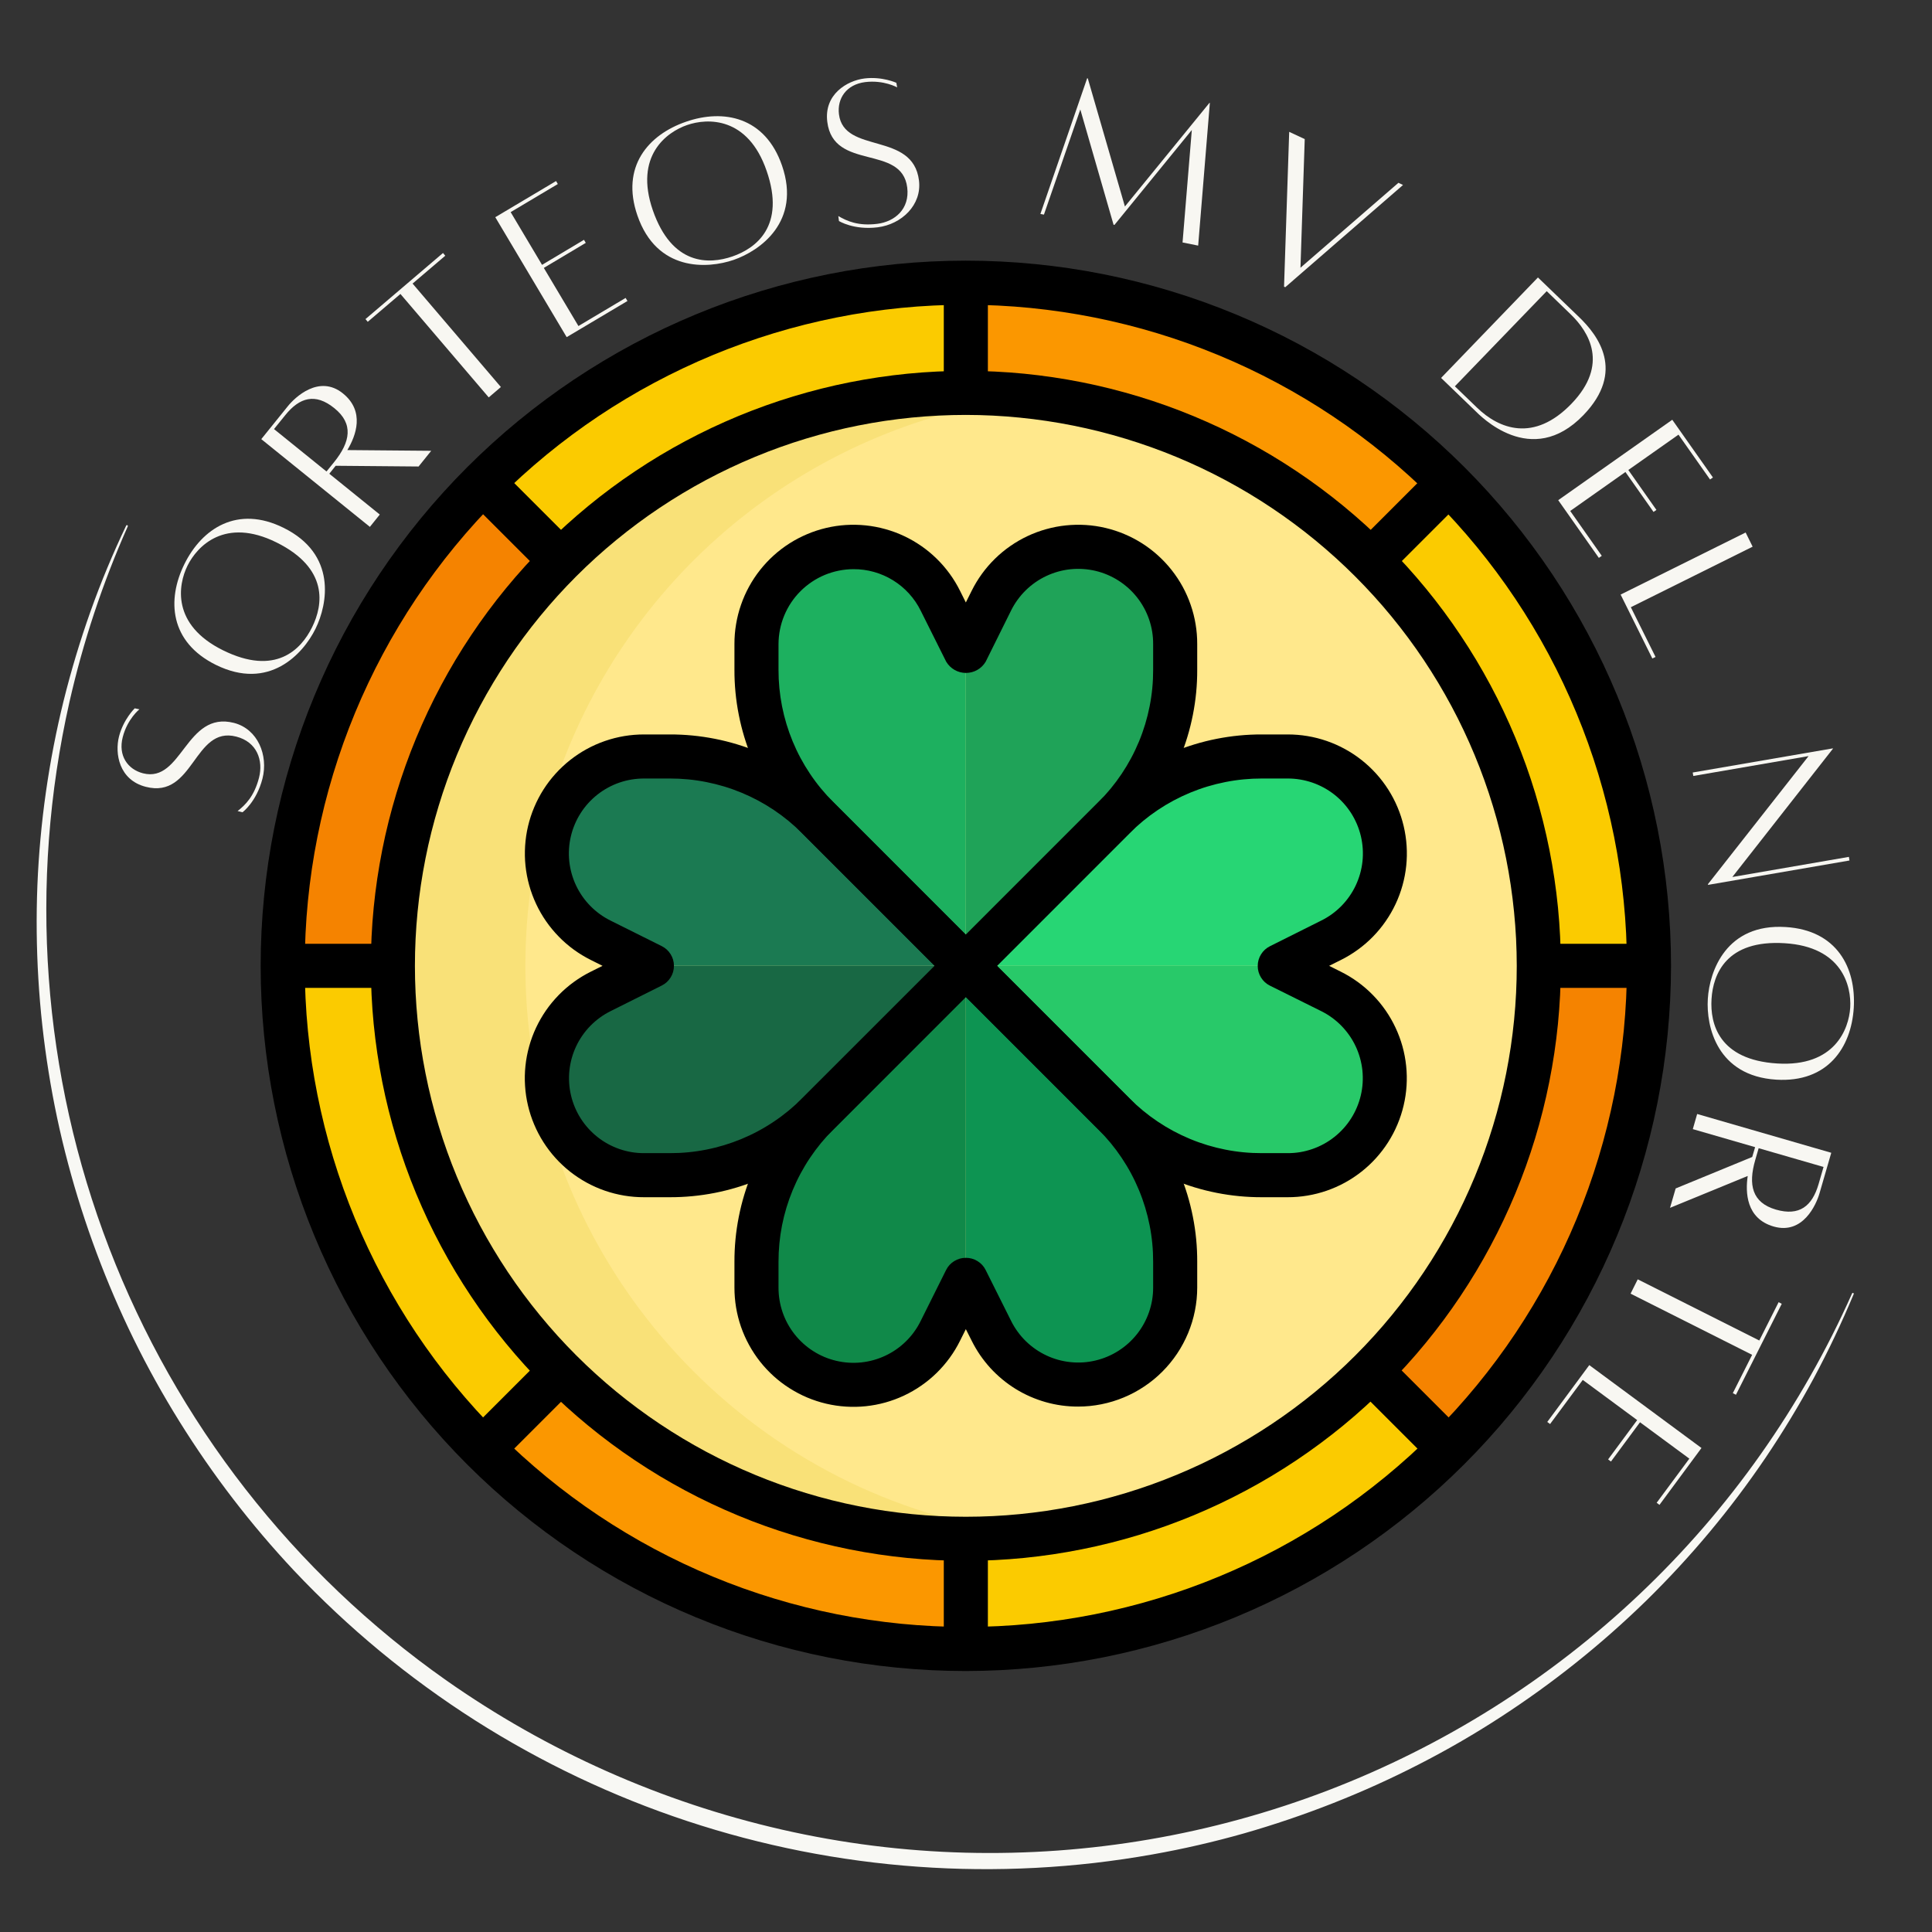 <svg xmlns="http://www.w3.org/2000/svg" xmlns:xlink="http://www.w3.org/1999/xlink" width="500" zoomAndPan="magnify" viewBox="0 0 375 375" height="500" preserveAspectRatio="xMidYMid meet" version="1.0"><rect x="0" y="0" width="375" height="375" fill="#333333" stroke="none"/><defs><g/><clipPath id="02c2ac98f5"><path d="M 7 101 L 360 101 L 360 363 L 7 363 Z M 7 101 " clip-rule="nonzero"/></clipPath><clipPath id="1b56ad9bdc"><path d="M 280.395 430.512 L -55.371 281.121 L 24.508 101.59 L 360.273 250.98 Z M 280.395 430.512 " clip-rule="nonzero"/></clipPath><clipPath id="93ae2b8a20"><path d="M 280.395 430.512 L -55.371 281.121 L 24.508 101.59 L 360.273 250.98 Z M 280.395 430.512 " clip-rule="nonzero"/></clipPath><clipPath id="207593928e"><path d="M 50.594 50.594 L 324.344 50.594 L 324.344 324.344 L 50.594 324.344 Z M 50.594 50.594 " clip-rule="nonzero"/></clipPath></defs><g clip-path="url(#02c2ac98f5)"><g clip-path="url(#1b56ad9bdc)"><g clip-path="url(#93ae2b8a20)"><path fill="#f8f8f4" d="M 359.793 251.199 C 357.477 256.746 354.902 262.172 352.062 267.48 C 349.203 272.777 346.074 277.938 342.699 282.938 C 335.895 292.98 328.156 302.242 319.492 310.73 C 310.781 319.219 301.324 326.766 291.117 333.379 C 286.02 336.688 280.766 339.723 275.355 342.488 C 269.949 345.262 264.418 347.762 258.758 349.988 C 253.098 352.219 247.336 354.172 241.469 355.855 C 235.613 357.516 229.684 358.879 223.684 359.945 C 219.93 360.613 216.16 361.164 212.375 361.602 C 208.59 362.035 204.793 362.352 200.984 362.551 C 197.18 362.75 193.371 362.832 189.559 362.793 C 185.75 362.758 181.941 362.602 178.141 362.328 C 174.34 362.059 170.551 361.668 166.773 361.16 C 162.996 360.652 159.238 360.027 155.5 359.289 C 151.762 358.547 148.051 357.691 144.363 356.723 C 140.676 355.754 137.027 354.668 133.406 353.473 C 129.789 352.277 126.211 350.969 122.672 349.551 C 119.137 348.133 115.645 346.605 112.203 344.973 C 108.758 343.336 105.371 341.598 102.035 339.754 C 98.699 337.91 95.426 335.965 92.211 333.918 C 88.996 331.871 85.848 329.723 82.766 327.48 C 79.684 325.238 76.676 322.906 73.738 320.477 C 70.801 318.047 67.941 315.531 65.16 312.922 C 62.379 310.316 59.68 307.629 57.066 304.855 C 48.707 295.941 41.297 286.293 34.836 275.918 C 31.613 270.746 28.66 265.43 25.969 259.965 C 23.293 254.5 20.891 248.918 18.758 243.215 C 16.625 237.508 14.777 231.727 13.219 225.863 C 11.652 219.996 10.391 214.062 9.434 208.062 C 7.508 196.055 6.785 183.977 7.258 171.824 C 7.758 159.707 9.457 147.762 12.355 135.988 C 13.812 130.133 15.547 124.363 17.566 118.68 C 19.586 113 21.895 107.449 24.484 102.039 C 24.531 101.934 24.605 101.906 24.711 101.949 C 24.812 101.996 24.844 102.07 24.797 102.176 C 19.914 113.168 16.145 124.527 13.48 136.254 C 12.492 140.637 11.664 145.055 11 149.5 C 10.336 153.945 9.836 158.41 9.5 162.895 C 9.164 167.379 8.992 171.867 8.988 176.363 C 8.984 180.859 9.145 185.348 9.473 189.832 C 9.797 194.316 10.289 198.781 10.945 203.23 C 11.602 207.676 12.418 212.094 13.398 216.48 C 14.379 220.871 15.523 225.215 16.824 229.52 C 18.125 233.82 19.582 238.07 21.199 242.266 C 22.812 246.461 24.578 250.594 26.5 254.656 C 28.418 258.723 30.484 262.715 32.695 266.625 C 34.91 270.539 37.266 274.367 39.758 278.105 C 42.254 281.844 44.883 285.488 47.648 289.035 C 50.414 292.578 53.305 296.02 56.32 299.352 C 59.336 302.684 62.473 305.902 65.727 309.004 C 68.98 312.105 72.348 315.082 75.82 317.934 C 79.293 320.789 82.867 323.512 86.543 326.102 C 96.375 333.012 106.781 338.906 117.758 343.793 C 128.738 348.676 140.082 352.457 151.797 355.133 C 163.512 357.801 175.379 359.293 187.391 359.605 C 193.383 359.758 199.371 359.621 205.352 359.188 C 211.332 358.754 217.277 358.027 223.188 357.012 C 229.098 355.996 234.945 354.691 240.727 353.102 C 246.508 351.512 252.199 349.645 257.797 347.5 C 263.398 345.352 268.879 342.934 274.238 340.25 C 279.602 337.566 284.82 334.625 289.895 331.43 C 294.969 328.234 299.875 324.801 304.609 321.121 C 309.348 317.445 313.895 313.547 318.25 309.422 C 326.977 301.156 334.805 292.113 341.738 282.293 C 348.672 272.461 354.586 262.051 359.484 251.062 C 359.531 250.957 359.605 250.93 359.707 250.977 C 359.809 251.02 359.836 251.094 359.797 251.195 Z M 359.793 251.199 " fill-opacity="1" fill-rule="nonzero"/></g></g></g><g fill="#f8f7f2" fill-opacity="1"><g transform="translate(47.774, 158.956)"><g><path d="M -1.656 -1.531 L -0.703 -1.297 C -0.703 -1.297 2.016 -3.312 3.172 -7.828 C 4.328 -12.344 2.281 -17.438 -2.359 -18.641 C -11.719 -21.031 -12.406 -6.922 -20.016 -8.859 C -22.984 -9.625 -24.875 -12.281 -23.953 -15.875 C -23.047 -19.422 -20.719 -21.281 -20.719 -21.281 L -21.625 -21.469 C -21.625 -21.469 -23.812 -19.359 -24.672 -16.016 C -25.516 -12.719 -24.688 -7.562 -19.469 -6.234 C -10.109 -3.828 -10.188 -18.109 -1.922 -15.984 C 2.125 -14.953 3.359 -11.344 2.5 -8 C 1.578 -4.406 -0.141 -2.719 -1.656 -1.531 Z M -1.656 -1.531 "/></g></g></g><g fill="#f8f7f2" fill-opacity="1"><g transform="translate(53.154, 136.545)"><g><path d="M -17.359 -27.062 C -20.797 -20.109 -20.219 -11.938 -11.266 -7.5 C -0.922 -2.391 5.672 -9.609 8.078 -14.484 C 10.469 -19.312 12.234 -28.984 1.891 -34.094 C -7.062 -38.531 -13.938 -33.984 -17.359 -27.062 Z M 7.422 -14.797 C 5.266 -10.422 0.297 -5.297 -9.875 -10.328 C -19.891 -15.281 -18.609 -23.016 -16.75 -26.766 C -14.891 -30.516 -9.516 -36.219 0.5 -31.266 C 10.672 -26.234 9.562 -19.125 7.422 -14.797 Z M 7.422 -14.797 "/></g></g></g><g fill="#f8f7f2" fill-opacity="1"><g transform="translate(70.45, 103.844)"><g><path d="M 13.25 -16.344 L -3.031 -16.484 C -1.375 -19.25 0.438 -23.984 -3.891 -27.484 C -8.516 -31.219 -13.219 -26.703 -14.594 -24.984 C -15.922 -23.344 -19.734 -18.609 -19.734 -18.609 L 1.344 -1.578 L 3.266 -3.969 L -6.531 -11.891 L -5.297 -13.438 L 10.797 -13.297 Z M -17.266 -20.562 L -15.078 -23.266 C -12.312 -26.703 -9.25 -27.609 -5.562 -24.625 C -1.797 -21.594 -2.422 -18.094 -5.594 -14.156 L -7.078 -12.328 Z M -17.266 -20.562 "/></g></g></g><g fill="#f8f7f2" fill-opacity="1"><g transform="translate(87.41, 83.433)"><g><path d="M -1.422 -34.328 L -16.469 -21.5 L -16.031 -20.969 L -9.688 -26.375 L 7.453 -6.297 L 9.812 -8.312 L -7.328 -28.391 L -0.984 -33.797 Z M -1.422 -34.328 "/></g></g></g><g fill="#f8f7f2" fill-opacity="1"><g transform="translate(108.18, 66.454)"><g><path d="M 0.094 -30.734 L -0.25 -31.312 L -11.938 -24.359 L -12.047 -24.297 L 1.812 -1.016 L 13.609 -8.031 L 13.25 -8.625 L 4.094 -3.172 L -2.625 -14.453 L 5.516 -19.312 L 5.172 -19.906 L -2.969 -15.047 L -9.062 -25.281 Z M 0.094 -30.734 "/></g></g></g><g fill="#f8f7f2" fill-opacity="1"><g transform="translate(126.489, 55.083)"><g><path d="M 6.656 -31.453 C -0.688 -28.922 -6.031 -22.703 -2.766 -13.25 C 1 -2.344 10.781 -2.875 15.922 -4.641 C 21.016 -6.406 29.062 -12.047 25.297 -22.953 C 22.031 -32.406 13.953 -33.984 6.656 -31.453 Z M 15.688 -5.312 C 11.078 -3.719 3.938 -3.562 0.219 -14.281 C -3.422 -24.844 2.922 -29.453 6.875 -30.812 C 10.828 -32.188 18.672 -32.484 22.312 -21.922 C 26.031 -11.203 20.25 -6.891 15.688 -5.312 Z M 15.688 -5.312 "/></g></g></g><g fill="#f8f7f2" fill-opacity="1"><g transform="translate(161.904, 44.042)"><g><path d="M 0.812 -2.109 L 0.938 -1.141 C 0.938 -1.141 3.812 0.656 8.453 0.078 C 13.078 -0.5 17.062 -4.25 16.469 -9.016 C 15.281 -18.594 1.906 -14.062 0.938 -21.859 C 0.562 -24.906 2.344 -27.641 6.031 -28.109 C 9.672 -28.547 12.234 -27.078 12.234 -27.078 L 12.078 -27.969 C 12.078 -27.969 9.328 -29.234 5.891 -28.812 C 2.516 -28.391 -2 -25.734 -1.328 -20.391 C -0.141 -10.797 13.141 -16.109 14.188 -7.641 C 14.703 -3.484 11.781 -1.016 8.359 -0.594 C 4.672 -0.141 2.484 -1.125 0.812 -2.109 Z M 0.812 -2.109 "/></g></g></g><g fill="#f8f7f2" fill-opacity="1"><g transform="translate(185.528, 41.709)"><g/></g></g><g fill="#f8f7f2" fill-opacity="1"><g transform="translate(200.439, 41.172)"><g><path d="M 34.391 -21.188 L 34.312 -21.203 L 17.906 -1.094 L 10.703 -25.953 L 10.578 -25.984 L 1.5 0.359 L 2.188 0.484 L 9.25 -19.922 L 15.703 2.453 L 15.875 2.484 L 30.891 -15.938 L 29.094 5.891 L 32.125 6.5 Z M 34.391 -21.188 "/></g></g></g><g fill="#f8f7f2" fill-opacity="1"><g transform="translate(237.498, 49.482)"><g><path d="M 33.938 -14 L 14.922 2.484 L 15.75 -22.484 L 12.734 -23.891 L 11.734 6.156 L 11.969 6.266 L 34.828 -13.578 Z M 33.938 -14 "/></g></g></g><g fill="#f8f7f2" fill-opacity="1"><g transform="translate(265.586, 63.725)"><g/></g></g><g fill="#f8f7f2" fill-opacity="1"><g transform="translate(278.247, 71.887)"><g><path d="M 28.312 -10.281 L 20.266 -18.031 L 1.469 1.469 L 8.047 7.812 C 8.984 8.719 18.938 19.219 29.094 8.688 C 37.297 0.172 31.906 -6.797 28.312 -10.281 Z M 8.453 7.25 L 4.141 3.094 L 21.969 -15.375 L 26.625 -10.875 C 30.156 -7.469 34.109 -1.141 26.781 6.469 C 19.469 14.047 12.703 11.359 8.453 7.25 Z M 8.453 7.25 "/></g></g></g><g fill="#f8f7f2" fill-opacity="1"><g transform="translate(301.277, 95.35)"><g><path d="M 30.641 -2.281 L 31.203 -2.672 L 23.375 -13.781 L 23.312 -13.875 L 1.172 1.734 L 9.062 12.938 L 9.625 12.531 L 3.5 3.828 L 14.219 -3.734 L 19.672 4.016 L 20.234 3.625 L 14.781 -4.125 L 24.516 -10.984 Z M 30.641 -2.281 "/></g></g></g><g fill="#f8f7f2" fill-opacity="1"><g transform="translate(313.686, 113.532)"><g><path d="M 2.859 4.328 L 26.5 -7.422 L 25.141 -10.172 L 0.875 1.875 L 7.031 14.281 L 7.656 13.984 Z M 2.859 4.328 "/></g></g></g><g fill="#f8f7f2" fill-opacity="1"><g transform="translate(323.087, 133.649)"><g/></g></g><g fill="#f8f7f2" fill-opacity="1"><g transform="translate(328.246, 147.881)"><g><path d="M 30.734 19.141 L 30.625 18.438 L 8 22.344 L 27.516 -2.547 L 27.516 -2.625 L 0.312 2.062 L 0.422 2.734 L 22.797 -1.125 L 3.266 23.734 L 3.281 23.875 Z M 30.734 19.141 "/></g></g></g><g fill="#f8f7f2" fill-opacity="1"><g transform="translate(333.315, 177.39)"><g><path d="M 26.5 18.234 C 26.969 10.484 23.266 3.156 13.281 2.547 C 1.781 1.828 -1.5 11.062 -1.828 16.484 C -2.172 21.859 -0.047 31.453 11.453 32.172 C 21.438 32.781 26.016 25.938 26.5 18.234 Z M -1.109 16.531 C -0.812 11.672 1.781 4.984 13.094 5.688 C 24.25 6.375 26.062 14 25.812 18.188 C 25.547 22.359 22.797 29.719 11.641 29.031 C 0.328 28.328 -1.406 21.344 -1.109 16.531 Z M -1.109 16.531 "/></g></g></g><g fill="#f8f7f2" fill-opacity="1"><g transform="translate(330.042, 214.239)"><g><path d="M -5.891 20.203 L 9.188 14.016 C 8.719 17.203 8.875 22.281 14.219 23.828 C 19.938 25.469 22.516 19.5 23.125 17.375 C 23.719 15.344 25.406 9.516 25.406 9.516 L -0.625 1.984 L -1.469 4.922 L 10.625 8.422 L 10.062 10.328 L -4.797 16.438 Z M 23.906 12.266 L 22.938 15.609 C 21.703 19.844 19.234 21.859 14.672 20.547 C 10.031 19.203 9.25 15.734 10.656 10.891 L 11.312 8.625 Z M 23.906 12.266 "/></g></g></g><g fill="#f8f7f2" fill-opacity="1"><g transform="translate(322.322, 239.629)"><g><path d="M 14.625 31.094 L 23.516 13.438 L 22.906 13.125 L 19.156 20.562 L -4.438 8.688 L -5.828 11.469 L 17.766 23.344 L 14.016 30.781 Z M 14.625 31.094 "/></g></g></g><g fill="#f8f7f2" fill-opacity="1"><g transform="translate(309.745, 263.326)"><g><path d="M 11.812 28.359 L 12.359 28.766 L 20.438 17.828 L 20.516 17.734 L -1.266 1.641 L -9.422 12.672 L -8.875 13.078 L -2.531 4.516 L 8.031 12.312 L 2.391 19.938 L 2.938 20.359 L 8.578 12.734 L 18.156 19.797 Z M 11.812 28.359 "/></g></g></g><path fill="#fb9700" d="M 187.469 54.871 C 191.812 54.863 196.145 55.074 200.469 55.496 C 204.793 55.914 209.082 56.551 213.344 57.395 C 217.605 58.238 221.812 59.289 225.969 60.551 C 230.125 61.809 234.211 63.27 238.223 64.934 C 242.238 66.594 246.16 68.449 249.988 70.5 C 253.82 72.547 257.539 74.781 261.148 77.195 C 264.758 79.613 268.242 82.199 271.594 84.957 C 274.949 87.715 278.16 90.633 281.227 93.711 L 266.086 108.852 C 263.516 106.27 260.824 103.82 258.012 101.504 C 255.199 99.191 252.281 97.02 249.254 94.992 C 246.23 92.965 243.109 91.09 239.898 89.371 C 236.688 87.648 233.398 86.094 230.035 84.699 C 226.668 83.301 223.242 82.078 219.758 81.02 C 216.273 79.961 212.742 79.082 209.168 78.371 C 205.598 77.664 201.996 77.133 198.371 76.777 C 194.746 76.426 191.109 76.254 187.469 76.258 Z M 187.469 54.871 " fill-opacity="1" fill-rule="nonzero"/><path fill="#fb9700" d="M 187.469 298.68 L 187.469 320.066 C 183.125 320.07 178.793 319.863 174.469 319.441 C 170.145 319.02 165.855 318.387 161.594 317.543 C 157.332 316.699 153.125 315.648 148.969 314.387 C 144.809 313.129 140.727 311.668 136.711 310.004 C 132.699 308.344 128.777 306.488 124.949 304.438 C 121.117 302.391 117.398 300.156 113.789 297.742 C 110.18 295.324 106.695 292.738 103.344 289.98 C 99.988 287.219 96.777 284.305 93.711 281.227 L 108.852 266.086 C 111.422 268.668 114.113 271.117 116.926 273.43 C 119.734 275.746 122.656 277.918 125.684 279.945 C 128.707 281.973 131.828 283.848 135.039 285.566 C 138.25 287.285 141.539 288.844 144.902 290.238 C 148.266 291.633 151.691 292.859 155.18 293.918 C 158.664 294.973 162.195 295.855 165.77 296.566 C 169.34 297.273 172.941 297.805 176.566 298.156 C 180.191 298.512 183.824 298.684 187.469 298.68 Z M 187.469 298.68 " fill-opacity="1" fill-rule="nonzero"/><path fill="#f58300" d="M 93.711 93.711 L 108.852 108.852 C 106.27 111.422 103.82 114.113 101.504 116.926 C 99.191 119.734 97.02 122.656 94.992 125.684 C 92.965 128.707 91.09 131.828 89.371 135.039 C 87.648 138.25 86.094 141.539 84.699 144.902 C 83.301 148.27 82.078 151.691 81.02 155.18 C 79.961 158.664 79.082 162.195 78.371 165.77 C 77.664 169.34 77.133 172.941 76.777 176.566 C 76.426 180.191 76.254 183.824 76.258 187.469 L 54.871 187.469 C 54.863 183.125 55.074 178.793 55.496 174.469 C 55.914 170.145 56.551 165.855 57.395 161.594 C 58.238 157.332 59.289 153.125 60.551 148.969 C 61.809 144.809 63.27 140.727 64.934 136.711 C 66.594 132.699 68.449 128.777 70.5 124.949 C 72.547 121.117 74.781 117.398 77.195 113.789 C 79.613 110.18 82.199 106.695 84.957 103.344 C 87.715 99.988 90.633 96.777 93.711 93.711 Z M 93.711 93.711 " fill-opacity="1" fill-rule="nonzero"/><path fill="#fbcb00" d="M 320.066 187.469 L 298.68 187.469 C 298.684 183.824 298.512 180.191 298.156 176.566 C 297.805 172.941 297.273 169.34 296.566 165.77 C 295.855 162.195 294.973 158.664 293.918 155.18 C 292.859 151.691 291.633 148.27 290.238 144.902 C 288.844 141.539 287.285 138.25 285.566 135.039 C 283.848 131.828 281.973 128.707 279.945 125.684 C 277.918 122.656 275.746 119.734 273.434 116.926 C 271.117 114.113 268.668 111.422 266.086 108.852 L 281.227 93.711 C 284.305 96.777 287.219 99.988 289.98 103.344 C 292.738 106.695 295.324 110.18 297.742 113.789 C 300.156 117.398 302.391 121.117 304.438 124.949 C 306.488 128.777 308.344 132.699 310.004 136.711 C 311.668 140.727 313.129 144.809 314.387 148.969 C 315.648 153.125 316.699 157.332 317.543 161.594 C 318.387 165.855 319.02 170.145 319.441 174.469 C 319.863 178.793 320.07 183.125 320.066 187.469 Z M 320.066 187.469 " fill-opacity="1" fill-rule="nonzero"/><path fill="#fbcb00" d="M 266.086 266.086 L 281.227 281.227 C 278.16 284.305 274.949 287.219 271.594 289.98 C 268.242 292.738 264.758 295.324 261.148 297.742 C 257.539 300.156 253.82 302.391 249.988 304.438 C 246.16 306.488 242.238 308.344 238.223 310.004 C 234.211 311.668 230.125 313.129 225.969 314.387 C 221.812 315.648 217.605 316.699 213.344 317.543 C 209.082 318.387 204.793 319.02 200.469 319.441 C 196.145 319.863 191.812 320.07 187.469 320.066 L 187.469 298.68 C 191.109 298.684 194.746 298.512 198.371 298.156 C 201.996 297.805 205.598 297.273 209.168 296.566 C 212.742 295.855 216.273 294.973 219.758 293.918 C 223.242 292.859 226.668 291.633 230.035 290.238 C 233.398 288.844 236.688 287.285 239.898 285.566 C 243.109 283.848 246.23 281.973 249.254 279.945 C 252.281 277.918 255.199 275.746 258.012 273.43 C 260.824 271.117 263.516 268.668 266.086 266.086 Z M 266.086 266.086 " fill-opacity="1" fill-rule="nonzero"/><path fill="#fbcb00" d="M 187.469 54.871 L 187.469 76.258 C 183.824 76.254 180.191 76.426 176.566 76.777 C 172.941 77.133 169.34 77.664 165.77 78.371 C 162.195 79.082 158.664 79.961 155.18 81.02 C 151.691 82.078 148.27 83.301 144.902 84.699 C 141.539 86.094 138.25 87.648 135.039 89.371 C 131.828 91.09 128.707 92.965 125.684 94.992 C 122.656 97.02 119.734 99.191 116.926 101.504 C 114.113 103.82 111.422 106.27 108.852 108.852 L 93.711 93.711 C 96.777 90.633 99.988 87.715 103.344 84.957 C 106.695 82.199 110.18 79.613 113.789 77.195 C 117.398 74.781 121.117 72.547 124.949 70.5 C 128.777 68.449 132.699 66.594 136.711 64.934 C 140.727 63.27 144.809 61.809 148.969 60.551 C 153.125 59.289 157.332 58.238 161.594 57.395 C 165.855 56.551 170.145 55.914 174.469 55.496 C 178.793 55.074 183.125 54.863 187.469 54.871 Z M 187.469 54.871 " fill-opacity="1" fill-rule="nonzero"/><path fill="#fbcb00" d="M 108.852 266.086 L 93.711 281.227 C 90.633 278.16 87.715 274.949 84.957 271.594 C 82.199 268.242 79.613 264.758 77.195 261.148 C 74.781 257.539 72.547 253.82 70.5 249.988 C 68.449 246.16 66.594 242.238 64.934 238.223 C 63.27 234.211 61.809 230.125 60.551 225.969 C 59.289 221.812 58.238 217.605 57.395 213.344 C 56.551 209.082 55.914 204.793 55.496 200.469 C 55.074 196.145 54.863 191.812 54.871 187.469 L 76.258 187.469 C 76.254 191.109 76.426 194.746 76.777 198.371 C 77.133 201.996 77.664 205.598 78.371 209.168 C 79.082 212.742 79.961 216.273 81.02 219.758 C 82.078 223.242 83.301 226.668 84.699 230.035 C 86.094 233.398 87.648 236.688 89.371 239.898 C 91.09 243.109 92.965 246.23 94.992 249.254 C 97.02 252.281 99.191 255.199 101.504 258.012 C 103.82 260.824 106.27 263.516 108.852 266.086 Z M 108.852 266.086 " fill-opacity="1" fill-rule="nonzero"/><path fill="#f58300" d="M 320.066 187.469 C 320.07 191.812 319.863 196.145 319.441 200.469 C 319.02 204.793 318.387 209.082 317.543 213.344 C 316.699 217.605 315.648 221.812 314.387 225.969 C 313.129 230.125 311.668 234.211 310.004 238.223 C 308.344 242.238 306.488 246.16 304.438 249.988 C 302.391 253.82 300.156 257.539 297.742 261.148 C 295.324 264.758 292.738 268.242 289.98 271.594 C 287.219 274.949 284.305 278.16 281.227 281.227 L 266.086 266.086 C 268.668 263.516 271.117 260.824 273.43 258.012 C 275.746 255.199 277.918 252.281 279.945 249.254 C 281.973 246.23 283.848 243.109 285.566 239.898 C 287.285 236.688 288.844 233.398 290.238 230.035 C 291.633 226.668 292.859 223.242 293.918 219.758 C 294.973 216.273 295.855 212.742 296.566 209.168 C 297.273 205.598 297.805 201.996 298.156 198.371 C 298.512 194.746 298.684 191.109 298.68 187.469 Z M 320.066 187.469 " fill-opacity="1" fill-rule="nonzero"/><path fill="#ffe88c" d="M 266.086 108.852 C 267.586 110.352 269.039 111.895 270.449 113.48 C 271.863 115.062 273.227 116.688 274.543 118.348 C 275.863 120.012 277.129 121.711 278.352 123.445 C 279.57 125.18 280.742 126.949 281.859 128.75 C 282.98 130.555 284.047 132.387 285.062 134.25 C 286.074 136.113 287.035 138.004 287.941 139.922 C 288.848 141.84 289.695 143.785 290.492 145.75 C 291.285 147.719 292.023 149.707 292.703 151.715 C 293.387 153.723 294.008 155.75 294.574 157.797 C 295.137 159.84 295.645 161.898 296.09 163.973 C 296.535 166.047 296.922 168.133 297.25 170.23 C 297.578 172.324 297.844 174.43 298.051 176.539 C 298.258 178.652 298.406 180.766 298.492 182.887 C 298.574 185.008 298.602 187.125 298.566 189.246 C 298.527 191.367 298.434 193.488 298.277 195.602 C 298.117 197.719 297.902 199.828 297.621 201.93 C 297.344 204.035 297.008 206.129 296.609 208.211 C 296.211 210.293 295.754 212.367 295.238 214.422 C 294.723 216.48 294.145 218.523 293.512 220.547 C 292.879 222.57 292.188 224.574 291.441 226.562 C 290.691 228.547 289.887 230.508 289.027 232.445 C 288.164 234.387 287.25 236.301 286.281 238.188 C 285.309 240.07 284.285 241.93 283.211 243.758 C 282.133 245.586 281.004 247.383 279.824 249.145 C 278.648 250.906 277.418 252.637 276.141 254.328 C 274.859 256.023 273.535 257.676 272.16 259.293 C 270.789 260.91 269.371 262.488 267.906 264.023 C 266.441 265.559 264.938 267.051 263.387 268.5 C 261.84 269.949 260.25 271.355 258.621 272.711 C 256.992 274.07 255.324 275.383 253.621 276.645 C 251.914 277.906 250.176 279.121 248.402 280.285 C 246.629 281.449 244.82 282.559 242.984 283.621 C 241.148 284.68 239.281 285.688 237.387 286.641 C 235.488 287.594 233.57 288.488 231.621 289.332 C 229.676 290.176 227.707 290.961 225.715 291.691 C 223.723 292.422 221.711 293.098 219.68 293.711 C 217.652 294.324 215.605 294.883 213.543 295.379 C 211.48 295.879 209.406 296.316 207.316 296.695 C 205.23 297.074 203.133 297.395 201.027 297.652 C 198.922 297.91 196.812 298.109 194.695 298.246 C 192.578 298.387 190.457 298.461 188.336 298.48 C 186.215 298.496 184.098 298.453 181.977 298.348 C 179.859 298.242 177.746 298.078 175.637 297.852 C 173.527 297.625 171.426 297.34 169.332 296.992 C 167.238 296.645 165.156 296.242 163.086 295.773 C 161.02 295.309 158.965 294.785 156.922 294.203 C 154.883 293.617 152.863 292.977 150.859 292.277 C 148.855 291.578 146.875 290.824 144.914 290.012 C 142.957 289.199 141.02 288.332 139.109 287.406 C 137.199 286.484 135.32 285.508 133.465 284.477 C 131.609 283.445 129.789 282.363 127.996 281.227 C 126.203 280.09 124.445 278.906 122.723 277.668 C 120.996 276.434 119.312 275.148 117.66 273.816 C 116.008 272.484 114.398 271.105 112.828 269.68 C 111.254 268.254 109.727 266.785 108.238 265.273 C 106.75 263.758 105.309 262.207 103.91 260.609 C 102.512 259.016 101.16 257.379 99.855 255.707 C 98.551 254.035 97.297 252.328 96.09 250.582 C 94.883 248.836 93.727 247.059 92.621 245.25 C 91.516 243.438 90.465 241.598 89.465 239.727 C 88.465 237.855 87.52 235.957 86.629 234.031 C 85.738 232.105 84.902 230.156 84.121 228.184 C 83.344 226.211 82.621 224.215 81.957 222.203 C 81.293 220.188 80.684 218.156 80.137 216.105 C 79.586 214.055 79.098 211.992 78.668 209.914 C 78.238 207.84 77.867 205.75 77.555 203.652 C 77.246 201.555 76.992 199.449 76.805 197.336 C 76.613 195.223 76.484 193.105 76.414 190.984 C 76.344 188.863 76.336 186.746 76.391 184.625 C 76.441 182.504 76.555 180.387 76.73 178.27 C 76.902 176.156 77.137 174.051 77.43 171.949 C 77.727 169.848 78.082 167.758 78.496 165.676 C 78.91 163.594 79.383 161.527 79.914 159.477 C 80.445 157.422 81.039 155.387 81.688 153.363 C 82.336 151.344 83.043 149.348 83.809 147.367 C 84.57 145.387 85.391 143.434 86.266 141.5 C 87.141 139.566 88.07 137.664 89.059 135.785 C 90.043 133.906 91.078 132.055 92.172 130.234 C 93.262 128.418 94.402 126.629 95.598 124.875 C 96.789 123.121 98.031 121.402 99.324 119.719 C 100.617 118.035 101.953 116.391 103.34 114.785 C 104.727 113.18 106.156 111.613 107.633 110.09 C 109.109 108.566 110.625 107.086 112.188 105.648 C 113.746 104.211 115.348 102.82 116.984 101.473 C 118.625 100.129 120.305 98.832 122.02 97.582 C 123.73 96.332 125.48 95.133 127.262 93.98 C 129.047 92.832 130.859 91.734 132.707 90.688 C 134.555 89.645 136.426 88.652 138.328 87.715 C 140.234 86.777 142.16 85.895 144.113 85.066 C 146.066 84.238 148.043 83.465 150.039 82.75 C 152.039 82.035 154.055 81.379 156.09 80.781 C 158.125 80.18 160.176 79.641 162.242 79.16 C 164.305 78.68 166.383 78.254 168.477 77.895 C 170.566 77.531 172.664 77.227 174.77 76.984 C 176.879 76.742 178.992 76.562 181.109 76.441 C 183.227 76.316 185.348 76.258 187.469 76.258 C 191.109 76.254 194.746 76.426 198.371 76.777 C 201.996 77.133 205.598 77.664 209.168 78.371 C 212.742 79.082 216.273 79.961 219.758 81.02 C 223.242 82.078 226.668 83.301 230.035 84.699 C 233.398 86.094 236.688 87.648 239.898 89.371 C 243.109 91.09 246.23 92.965 249.254 94.992 C 252.281 97.02 255.199 99.191 258.012 101.504 C 260.824 103.82 263.516 106.27 266.086 108.852 Z M 266.086 108.852 " fill-opacity="1" fill-rule="nonzero"/><path fill="#f9e178" d="M 134.516 266.086 C 132.68 264.25 130.914 262.352 129.211 260.391 C 127.508 258.434 125.879 256.414 124.316 254.34 C 122.758 252.266 121.27 250.141 119.859 247.961 C 118.449 245.785 117.113 243.559 115.859 241.289 C 114.602 239.016 113.426 236.703 112.332 234.352 C 111.238 231.996 110.23 229.605 109.305 227.184 C 108.375 224.758 107.535 222.305 106.781 219.82 C 106.027 217.336 105.359 214.832 104.781 212.301 C 104.199 209.77 103.711 207.223 103.309 204.66 C 102.91 202.094 102.598 199.52 102.379 196.934 C 102.156 194.348 102.027 191.754 101.988 189.16 C 101.949 186.566 102 183.973 102.141 181.379 C 102.285 178.789 102.52 176.203 102.84 173.629 C 103.164 171.055 103.578 168.492 104.078 165.945 C 104.582 163.398 105.172 160.875 105.852 158.367 C 106.531 155.863 107.297 153.387 108.152 150.934 C 109.004 148.484 109.941 146.062 110.965 143.68 C 111.988 141.293 113.09 138.945 114.277 136.637 C 115.465 134.328 116.73 132.066 118.074 129.844 C 119.422 127.625 120.844 125.453 122.34 123.336 C 123.836 121.215 125.406 119.148 127.047 117.141 C 128.688 115.129 130.398 113.18 132.176 111.285 C 133.957 109.395 135.797 107.57 137.703 105.809 C 139.609 104.047 141.574 102.355 143.602 100.73 C 145.625 99.105 147.703 97.555 149.836 96.074 C 151.973 94.598 154.152 93.195 156.383 91.871 C 158.617 90.543 160.891 89.297 163.211 88.133 C 165.527 86.965 167.887 85.883 170.281 84.879 C 172.676 83.879 175.102 82.961 177.559 82.129 C 180.02 81.301 182.504 80.555 185.016 79.898 C 187.527 79.238 190.055 78.672 192.605 78.191 C 195.156 77.711 197.723 77.32 200.301 77.02 C 198.359 76.789 196.41 76.613 194.461 76.488 C 192.508 76.363 190.555 76.289 188.598 76.266 C 186.645 76.242 184.688 76.27 182.734 76.352 C 180.781 76.434 178.828 76.562 176.883 76.746 C 174.934 76.93 172.992 77.164 171.059 77.453 C 169.125 77.738 167.199 78.074 165.281 78.461 C 163.363 78.848 161.457 79.285 159.566 79.773 C 157.672 80.262 155.793 80.801 153.926 81.387 C 152.059 81.973 150.211 82.609 148.379 83.293 C 146.547 83.98 144.734 84.711 142.941 85.492 C 141.148 86.273 139.375 87.098 137.625 87.973 C 135.875 88.848 134.152 89.766 132.449 90.73 C 130.75 91.695 129.074 92.703 127.426 93.758 C 125.777 94.809 124.16 95.906 122.57 97.043 C 120.977 98.184 119.418 99.363 117.891 100.582 C 116.363 101.805 114.867 103.066 113.406 104.363 C 111.945 105.664 110.52 107 109.129 108.375 C 107.738 109.75 106.383 111.16 105.066 112.609 C 103.75 114.055 102.473 115.535 101.234 117.047 C 99.996 118.562 98.801 120.105 97.641 121.684 C 96.484 123.262 95.371 124.867 94.297 126.504 C 93.227 128.137 92.199 129.801 91.215 131.492 C 90.23 133.18 89.289 134.895 88.395 136.637 C 87.504 138.375 86.656 140.137 85.855 141.922 C 85.051 143.707 84.301 145.508 83.594 147.332 C 82.887 149.156 82.23 151 81.621 152.855 C 81.012 154.715 80.453 156.59 79.945 158.477 C 79.434 160.367 78.973 162.266 78.566 164.18 C 78.156 166.09 77.797 168.012 77.488 169.945 C 77.18 171.875 76.922 173.812 76.719 175.758 C 76.512 177.703 76.355 179.652 76.254 181.605 C 76.148 183.559 76.098 185.512 76.098 187.469 C 76.098 189.426 76.148 191.379 76.254 193.332 C 76.355 195.285 76.512 197.234 76.719 199.18 C 76.922 201.125 77.18 203.062 77.488 204.992 C 77.797 206.926 78.156 208.848 78.566 210.758 C 78.973 212.672 79.434 214.57 79.945 216.461 C 80.453 218.348 81.012 220.223 81.621 222.078 C 82.23 223.938 82.887 225.781 83.594 227.605 C 84.301 229.426 85.051 231.23 85.855 233.016 C 86.656 234.801 87.504 236.562 88.395 238.301 C 89.289 240.039 90.23 241.754 91.215 243.445 C 92.199 245.137 93.227 246.797 94.297 248.434 C 95.371 250.07 96.484 251.676 97.641 253.254 C 98.801 254.828 99.996 256.375 101.234 257.891 C 102.473 259.402 103.75 260.883 105.066 262.328 C 106.383 263.773 107.738 265.188 109.129 266.562 C 110.52 267.938 111.945 269.273 113.406 270.574 C 114.867 271.871 116.363 273.133 117.891 274.352 C 119.418 275.574 120.977 276.754 122.57 277.891 C 124.16 279.031 125.777 280.125 127.426 281.18 C 129.074 282.234 130.75 283.242 132.449 284.207 C 134.152 285.172 135.875 286.09 137.625 286.965 C 139.375 287.84 141.148 288.664 142.941 289.445 C 144.734 290.227 146.547 290.957 148.379 291.645 C 150.211 292.328 152.059 292.965 153.926 293.551 C 155.793 294.137 157.672 294.676 159.566 295.164 C 161.457 295.652 163.363 296.09 165.281 296.477 C 167.199 296.863 169.125 297.199 171.059 297.484 C 172.992 297.773 174.934 298.008 176.883 298.191 C 178.828 298.371 180.781 298.504 182.734 298.586 C 184.688 298.664 186.645 298.695 188.598 298.672 C 190.555 298.648 192.508 298.574 194.461 298.449 C 196.41 298.324 198.359 298.148 200.301 297.918 C 194.121 297.211 188.043 295.988 182.066 294.254 C 176.094 292.52 170.305 290.301 164.703 287.59 C 159.105 284.879 153.77 281.719 148.703 278.109 C 143.637 274.5 138.906 270.492 134.516 266.086 Z M 134.516 266.086 " fill-opacity="1" fill-rule="nonzero"/><path fill="#108949" d="M 146.832 244.957 L 146.832 249.918 C 146.832 251.594 147.055 253.242 147.492 254.863 C 147.934 256.48 148.578 258.012 149.43 259.461 C 150.277 260.906 151.305 262.215 152.504 263.387 C 153.703 264.559 155.035 265.551 156.5 266.367 C 157.969 267.184 159.516 267.793 161.145 268.195 C 162.773 268.598 164.426 268.777 166.102 268.738 C 167.777 268.699 169.422 268.438 171.027 267.961 C 172.637 267.48 174.152 266.801 175.578 265.914 C 178.613 264.055 180.926 261.531 182.508 258.344 L 187.469 248.422 L 187.469 187.469 L 158.727 216.211 C 156.84 218.102 155.156 220.156 153.676 222.375 C 152.191 224.594 150.941 226.938 149.922 229.402 C 148.902 231.867 148.133 234.41 147.613 237.027 C 147.094 239.645 146.832 242.289 146.832 244.957 Z M 146.832 244.957 " fill-opacity="1" fill-rule="nonzero"/><path fill="#0d9452" d="M 192.43 258.344 C 192.82 259.121 193.262 259.871 193.754 260.586 C 194.246 261.305 194.789 261.984 195.375 262.625 C 195.965 263.266 196.594 263.863 197.262 264.418 C 197.934 264.973 198.637 265.48 199.379 265.938 C 200.121 266.395 200.887 266.797 201.684 267.148 C 202.48 267.496 203.297 267.789 204.137 268.027 C 204.973 268.266 205.824 268.441 206.684 268.562 C 207.547 268.68 208.414 268.738 209.281 268.738 C 209.898 268.738 210.516 268.707 211.129 268.648 C 211.742 268.586 212.352 268.496 212.953 268.375 C 213.559 268.258 214.156 268.105 214.746 267.926 C 215.336 267.75 215.914 267.543 216.484 267.305 C 217.055 267.07 217.609 266.805 218.156 266.516 C 218.699 266.227 219.227 265.91 219.738 265.566 C 220.25 265.223 220.746 264.855 221.223 264.465 C 221.699 264.074 222.156 263.66 222.59 263.227 C 223.027 262.789 223.441 262.332 223.832 261.855 C 224.223 261.379 224.59 260.887 224.93 260.375 C 225.273 259.859 225.59 259.332 225.883 258.789 C 226.172 258.246 226.434 257.688 226.672 257.121 C 226.906 256.551 227.113 255.973 227.293 255.383 C 227.473 254.793 227.621 254.195 227.742 253.59 C 227.863 252.984 227.953 252.375 228.012 251.762 C 228.074 251.148 228.102 250.535 228.102 249.918 L 228.102 244.957 C 228.105 242.289 227.844 239.645 227.324 237.027 C 226.805 234.41 226.035 231.867 225.016 229.402 C 223.996 226.938 222.742 224.594 221.262 222.375 C 219.781 220.156 218.098 218.102 216.211 216.211 L 187.469 187.469 L 187.469 248.422 Z M 192.43 258.344 " fill-opacity="1" fill-rule="nonzero"/><path fill="#1fa358" d="M 228.102 129.98 L 228.102 125.02 C 228.102 124.402 228.074 123.789 228.012 123.176 C 227.953 122.562 227.863 121.953 227.742 121.348 C 227.621 120.742 227.473 120.145 227.293 119.555 C 227.113 118.965 226.906 118.387 226.672 117.816 C 226.434 117.246 226.172 116.691 225.883 116.148 C 225.59 115.605 225.273 115.074 224.93 114.562 C 224.59 114.051 224.223 113.555 223.832 113.078 C 223.441 112.602 223.027 112.148 222.59 111.711 C 222.156 111.277 221.699 110.863 221.223 110.473 C 220.746 110.078 220.25 109.715 219.738 109.371 C 219.227 109.027 218.699 108.711 218.156 108.422 C 217.609 108.129 217.055 107.867 216.484 107.633 C 215.914 107.395 215.336 107.188 214.746 107.008 C 214.156 106.832 213.559 106.68 212.953 106.562 C 212.352 106.441 211.742 106.352 211.129 106.289 C 210.516 106.23 209.898 106.199 209.281 106.199 C 208.414 106.199 207.547 106.258 206.684 106.375 C 205.824 106.496 204.973 106.672 204.137 106.91 C 203.297 107.145 202.48 107.441 201.684 107.789 C 200.887 108.141 200.121 108.543 199.379 109 C 198.637 109.457 197.934 109.965 197.262 110.52 C 196.594 111.074 195.965 111.672 195.375 112.312 C 194.789 112.953 194.246 113.633 193.754 114.352 C 193.262 115.066 192.82 115.816 192.43 116.594 L 187.469 126.516 L 187.469 187.469 L 216.211 158.727 C 218.098 156.836 219.781 154.781 221.262 152.562 C 222.742 150.344 223.996 148 225.016 145.535 C 226.035 143.07 226.805 140.527 227.324 137.91 C 227.844 135.293 228.105 132.648 228.102 129.98 Z M 228.102 129.98 " fill-opacity="1" fill-rule="nonzero"/><path fill="#1db05f" d="M 182.508 116.594 C 180.926 113.402 178.613 110.879 175.578 109.023 C 174.152 108.137 172.637 107.457 171.027 106.977 C 169.422 106.496 167.777 106.238 166.102 106.199 C 164.426 106.16 162.773 106.34 161.145 106.742 C 159.516 107.145 157.969 107.754 156.5 108.57 C 155.035 109.383 153.703 110.379 152.504 111.551 C 151.305 112.723 150.277 114.031 149.43 115.477 C 148.578 116.926 147.934 118.457 147.492 120.074 C 147.055 121.695 146.832 123.344 146.832 125.02 L 146.832 129.98 C 146.832 132.648 147.094 135.293 147.613 137.91 C 148.133 140.527 148.902 143.07 149.922 145.535 C 150.941 148 152.191 150.344 153.676 152.562 C 155.156 154.781 156.84 156.836 158.727 158.727 L 187.469 187.469 L 187.469 126.516 Z M 182.508 116.594 " fill-opacity="1" fill-rule="nonzero"/><path fill="#186844" d="M 116.594 192.43 C 113.402 194.012 110.879 196.324 109.023 199.359 C 108.137 200.785 107.457 202.301 106.977 203.91 C 106.496 205.516 106.238 207.16 106.199 208.836 C 106.16 210.512 106.34 212.164 106.742 213.793 C 107.145 215.422 107.754 216.969 108.57 218.434 C 109.383 219.902 110.379 221.234 111.551 222.434 C 112.723 223.633 114.031 224.66 115.477 225.508 C 116.926 226.359 118.457 227.004 120.074 227.445 C 121.695 227.883 123.344 228.105 125.02 228.102 L 129.98 228.102 C 132.648 228.105 135.293 227.844 137.91 227.324 C 140.527 226.805 143.07 226.035 145.535 225.016 C 148 223.996 150.344 222.742 152.562 221.262 C 154.781 219.781 156.836 218.098 158.727 216.211 L 187.469 187.469 L 126.516 187.469 Z M 116.594 192.43 " fill-opacity="1" fill-rule="nonzero"/><path fill="#1b7a52" d="M 129.98 146.832 L 125.02 146.832 C 124.402 146.832 123.789 146.863 123.176 146.926 C 122.562 146.984 121.953 147.074 121.348 147.195 C 120.742 147.316 120.145 147.465 119.555 147.645 C 118.965 147.824 118.387 148.031 117.816 148.266 C 117.246 148.504 116.691 148.766 116.148 149.055 C 115.605 149.348 115.074 149.664 114.562 150.004 C 114.051 150.348 113.555 150.715 113.078 151.105 C 112.602 151.496 112.148 151.91 111.711 152.348 C 111.277 152.781 110.863 153.238 110.473 153.715 C 110.078 154.191 109.715 154.684 109.371 155.199 C 109.027 155.711 108.711 156.238 108.422 156.781 C 108.129 157.324 107.867 157.883 107.633 158.453 C 107.395 159.02 107.188 159.602 107.008 160.191 C 106.832 160.781 106.68 161.379 106.562 161.98 C 106.441 162.586 106.352 163.195 106.289 163.809 C 106.23 164.422 106.199 165.039 106.199 165.652 C 106.199 166.523 106.258 167.391 106.375 168.254 C 106.496 169.113 106.672 169.965 106.91 170.801 C 107.145 171.637 107.441 172.457 107.789 173.254 C 108.141 174.047 108.543 174.816 109 175.559 C 109.457 176.297 109.965 177.004 110.52 177.676 C 111.074 178.344 111.672 178.973 112.312 179.562 C 112.953 180.148 113.633 180.688 114.352 181.184 C 115.066 181.676 115.816 182.117 116.594 182.508 L 126.516 187.469 L 187.469 187.469 L 158.727 158.727 C 156.836 156.84 154.781 155.156 152.562 153.676 C 150.344 152.191 148 150.941 145.535 149.922 C 143.07 148.902 140.527 148.133 137.91 147.613 C 135.293 147.094 132.648 146.832 129.98 146.832 Z M 129.98 146.832 " fill-opacity="1" fill-rule="nonzero"/><path fill="#27d674" d="M 258.344 182.508 C 259.121 182.117 259.871 181.676 260.586 181.184 C 261.305 180.688 261.984 180.148 262.625 179.562 C 263.266 178.973 263.863 178.344 264.418 177.676 C 264.973 177.004 265.48 176.297 265.938 175.559 C 266.395 174.816 266.797 174.047 267.148 173.254 C 267.496 172.457 267.789 171.637 268.027 170.801 C 268.266 169.965 268.441 169.113 268.562 168.254 C 268.68 167.391 268.738 166.523 268.738 165.652 C 268.738 165.039 268.707 164.422 268.648 163.809 C 268.586 163.195 268.496 162.586 268.375 161.98 C 268.258 161.379 268.105 160.781 267.926 160.191 C 267.75 159.602 267.543 159.02 267.305 158.453 C 267.07 157.883 266.805 157.324 266.516 156.781 C 266.227 156.238 265.91 155.711 265.566 155.199 C 265.223 154.684 264.855 154.191 264.465 153.715 C 264.074 153.238 263.66 152.781 263.227 152.348 C 262.789 151.91 262.332 151.496 261.855 151.105 C 261.379 150.715 260.887 150.348 260.375 150.004 C 259.859 149.664 259.332 149.348 258.789 149.055 C 258.246 148.766 257.688 148.504 257.121 148.266 C 256.551 148.031 255.973 147.824 255.383 147.645 C 254.793 147.465 254.195 147.316 253.59 147.195 C 252.984 147.074 252.375 146.984 251.762 146.926 C 251.148 146.863 250.535 146.832 249.918 146.832 L 244.957 146.832 C 242.289 146.832 239.645 147.094 237.027 147.613 C 234.41 148.133 231.867 148.902 229.402 149.922 C 226.938 150.941 224.594 152.191 222.375 153.676 C 220.156 155.156 218.102 156.84 216.211 158.727 L 187.469 187.469 L 248.422 187.469 Z M 258.344 182.508 " fill-opacity="1" fill-rule="nonzero"/><path fill="#28c969" d="M 258.344 192.43 L 248.422 187.469 L 187.469 187.469 L 216.211 216.211 C 218.102 218.098 220.156 219.781 222.375 221.262 C 224.594 222.742 226.938 223.996 229.402 225.016 C 231.867 226.035 234.41 226.805 237.027 227.324 C 239.645 227.844 242.289 228.105 244.957 228.102 L 249.918 228.102 C 251.594 228.105 253.242 227.883 254.863 227.445 C 256.48 227.004 258.012 226.359 259.461 225.508 C 260.906 224.66 262.215 223.633 263.387 222.434 C 264.559 221.234 265.551 219.902 266.367 218.434 C 267.184 216.969 267.793 215.422 268.195 213.793 C 268.598 212.164 268.777 210.512 268.738 208.836 C 268.699 207.16 268.438 205.516 267.961 203.91 C 267.48 202.301 266.801 200.785 265.914 199.359 C 264.055 196.324 261.531 194.012 258.344 192.43 Z M 258.344 192.43 " fill-opacity="1" fill-rule="nonzero"/><path fill="#000000" d="M 187.469 191.746 C 186.289 191.746 185.281 191.328 184.445 190.492 L 155.715 161.758 C 153.621 159.68 151.754 157.414 150.109 154.961 C 148.469 152.512 147.082 149.926 145.953 147.199 C 144.824 144.473 143.973 141.664 143.402 138.77 C 142.828 135.875 142.547 132.953 142.555 130.004 L 142.555 125.02 C 142.551 123.727 142.656 122.438 142.871 121.164 C 143.082 119.887 143.398 118.637 143.824 117.41 C 144.246 116.188 144.766 115.008 145.387 113.871 C 146.008 112.738 146.719 111.66 147.523 110.645 C 148.324 109.629 149.207 108.688 150.164 107.82 C 151.125 106.949 152.152 106.168 153.242 105.473 C 154.336 104.777 155.477 104.18 156.672 103.676 C 157.863 103.172 159.09 102.77 160.348 102.473 C 161.609 102.176 162.883 101.984 164.176 101.902 C 165.469 101.82 166.758 101.848 168.047 101.98 C 169.332 102.113 170.602 102.355 171.848 102.703 C 173.094 103.047 174.305 103.496 175.477 104.047 C 176.645 104.598 177.766 105.242 178.828 105.98 C 179.891 106.719 180.883 107.539 181.809 108.445 C 182.734 109.352 183.578 110.328 184.34 111.375 C 185.102 112.422 185.77 113.527 186.344 114.684 L 187.469 116.938 L 188.594 114.684 C 189.168 113.527 189.836 112.422 190.598 111.375 C 191.359 110.328 192.203 109.352 193.129 108.445 C 194.051 107.539 195.047 106.719 196.109 105.98 C 197.172 105.242 198.289 104.598 199.461 104.047 C 200.633 103.496 201.844 103.047 203.09 102.703 C 204.336 102.355 205.605 102.113 206.891 101.98 C 208.18 101.848 209.469 101.82 210.762 101.902 C 212.055 101.984 213.328 102.176 214.59 102.473 C 215.848 102.77 217.074 103.172 218.266 103.676 C 219.461 104.18 220.602 104.777 221.695 105.473 C 222.785 106.168 223.812 106.949 224.77 107.82 C 225.73 108.688 226.613 109.629 227.414 110.645 C 228.215 111.66 228.93 112.738 229.551 113.871 C 230.172 115.008 230.691 116.188 231.113 117.41 C 231.539 118.637 231.855 119.887 232.066 121.164 C 232.281 122.438 232.383 123.727 232.379 125.02 L 232.379 129.988 C 232.391 132.941 232.109 135.863 231.535 138.758 C 230.965 141.652 230.113 144.461 228.984 147.188 C 227.855 149.91 226.469 152.5 224.828 154.949 C 223.184 157.398 221.316 159.664 219.223 161.746 L 190.492 190.48 C 189.66 191.32 188.652 191.742 187.469 191.746 Z M 165.652 110.477 C 164.699 110.477 163.754 110.574 162.82 110.762 C 161.883 110.949 160.977 111.227 160.094 111.59 C 159.211 111.957 158.375 112.406 157.582 112.938 C 156.789 113.469 156.055 114.07 155.379 114.746 C 154.703 115.418 154.102 116.152 153.57 116.945 C 153.039 117.738 152.594 118.578 152.227 119.457 C 151.859 120.34 151.582 121.25 151.395 122.184 C 151.207 123.121 151.113 124.066 151.109 125.02 L 151.109 129.988 C 151.105 132.379 151.332 134.742 151.793 137.086 C 152.258 139.43 152.945 141.703 153.859 143.91 C 154.773 146.117 155.895 148.211 157.227 150.195 C 158.555 152.18 160.066 154.012 161.762 155.695 L 187.469 181.422 L 213.176 155.711 C 214.871 154.027 216.383 152.191 217.711 150.207 C 219.039 148.223 220.164 146.129 221.078 143.922 C 221.992 141.719 222.68 139.441 223.141 137.098 C 223.605 134.758 223.832 132.391 223.824 130.004 L 223.824 125.02 C 223.828 124.203 223.766 123.395 223.633 122.586 C 223.5 121.781 223.301 120.996 223.035 120.223 C 222.77 119.453 222.441 118.707 222.051 117.992 C 221.66 117.273 221.211 116.598 220.707 115.957 C 220.199 115.316 219.645 114.719 219.039 114.172 C 218.434 113.625 217.789 113.133 217.102 112.695 C 216.414 112.254 215.691 111.879 214.941 111.559 C 214.188 111.242 213.418 110.988 212.621 110.801 C 211.828 110.617 211.023 110.496 210.211 110.445 C 209.395 110.391 208.582 110.41 207.77 110.492 C 206.957 110.578 206.16 110.73 205.375 110.949 C 204.59 111.168 203.828 111.453 203.09 111.801 C 202.352 112.148 201.645 112.555 200.977 113.02 C 200.305 113.488 199.68 114.004 199.098 114.578 C 198.516 115.148 197.984 115.766 197.508 116.426 C 197.027 117.086 196.605 117.781 196.246 118.512 L 191.316 128.441 C 191.219 128.605 191.109 128.766 190.992 128.914 C 190.875 129.066 190.746 129.207 190.609 129.344 C 190.473 129.477 190.324 129.602 190.172 129.719 C 190.02 129.836 189.859 129.938 189.691 130.035 C 189.523 130.129 189.352 130.211 189.176 130.285 C 188.996 130.359 188.812 130.418 188.629 130.469 C 188.441 130.516 188.254 130.555 188.062 130.578 C 187.875 130.602 187.684 130.617 187.488 130.617 C 187.297 130.617 187.105 130.602 186.914 130.578 C 186.727 130.555 186.539 130.516 186.352 130.469 C 186.164 130.418 185.984 130.359 185.805 130.285 C 185.629 130.211 185.457 130.129 185.289 130.035 C 185.121 129.938 184.961 129.836 184.809 129.719 C 184.656 129.602 184.508 129.477 184.371 129.344 C 184.234 129.207 184.105 129.066 183.988 128.914 C 183.867 128.766 183.762 128.605 183.66 128.441 L 178.711 118.539 C 178.113 117.324 177.355 116.215 176.441 115.211 C 175.527 114.207 174.492 113.348 173.34 112.637 C 172.184 111.922 170.953 111.383 169.648 111.016 C 168.344 110.648 167.012 110.469 165.652 110.477 Z M 165.652 110.477 " fill-opacity="1" fill-rule="nonzero"/><path fill="#000000" d="M 130.004 232.379 L 125.02 232.379 C 123.727 232.383 122.441 232.277 121.164 232.066 C 119.887 231.852 118.637 231.535 117.414 231.113 C 116.191 230.691 115.012 230.168 113.875 229.547 C 112.742 228.926 111.668 228.215 110.648 227.414 C 109.633 226.609 108.691 225.73 107.824 224.77 C 106.957 223.809 106.176 222.785 105.48 221.691 C 104.785 220.602 104.188 219.457 103.684 218.266 C 103.18 217.074 102.781 215.848 102.484 214.59 C 102.184 213.328 101.996 212.055 101.914 210.762 C 101.828 209.473 101.855 208.184 101.988 206.895 C 102.121 205.609 102.363 204.34 102.711 203.094 C 103.055 201.848 103.504 200.637 104.055 199.465 C 104.605 198.297 105.25 197.18 105.984 196.113 C 106.723 195.051 107.547 194.059 108.449 193.133 C 109.355 192.207 110.332 191.363 111.379 190.602 C 112.422 189.844 113.527 189.172 114.684 188.598 L 116.953 187.469 L 114.699 186.34 C 113.539 185.762 112.438 185.094 111.391 184.336 C 110.344 183.574 109.367 182.73 108.465 181.805 C 107.559 180.879 106.738 179.887 106 178.824 C 105.262 177.762 104.617 176.645 104.07 175.473 C 103.52 174.301 103.07 173.094 102.723 171.848 C 102.375 170.602 102.137 169.332 102 168.047 C 101.867 166.762 101.844 165.473 101.926 164.18 C 102.008 162.891 102.195 161.613 102.492 160.355 C 102.789 159.094 103.191 157.871 103.695 156.676 C 104.195 155.484 104.797 154.344 105.488 153.25 C 106.184 152.16 106.965 151.133 107.832 150.176 C 108.699 149.215 109.641 148.332 110.656 147.531 C 111.672 146.73 112.746 146.016 113.879 145.395 C 115.016 144.773 116.195 144.25 117.418 143.828 C 118.641 143.406 119.887 143.086 121.164 142.871 C 122.441 142.66 123.727 142.555 125.02 142.555 L 129.988 142.555 C 132.941 142.547 135.863 142.832 138.758 143.402 C 141.652 143.973 144.461 144.824 147.188 145.953 C 149.91 147.082 152.5 148.469 154.953 150.109 C 157.402 151.75 159.668 153.617 161.75 155.711 L 190.48 184.445 C 190.68 184.645 190.855 184.859 191.012 185.094 C 191.168 185.324 191.301 185.574 191.406 185.832 C 191.516 186.09 191.594 186.359 191.648 186.633 C 191.703 186.91 191.73 187.188 191.73 187.469 C 191.73 187.75 191.703 188.027 191.648 188.305 C 191.594 188.578 191.516 188.844 191.406 189.105 C 191.301 189.363 191.168 189.609 191.012 189.844 C 190.855 190.078 190.68 190.293 190.48 190.492 L 161.762 219.227 C 159.68 221.32 157.414 223.188 154.965 224.828 C 152.512 226.469 149.926 227.855 147.199 228.984 C 144.473 230.113 141.664 230.965 138.77 231.535 C 135.875 232.105 132.953 232.387 130.004 232.379 Z M 125.02 151.109 C 124.203 151.109 123.395 151.172 122.59 151.305 C 121.785 151.438 120.996 151.637 120.227 151.902 C 119.453 152.168 118.711 152.496 117.992 152.891 C 117.277 153.281 116.602 153.727 115.961 154.23 C 115.32 154.738 114.727 155.293 114.176 155.898 C 113.629 156.5 113.137 157.148 112.699 157.836 C 112.262 158.523 111.883 159.242 111.566 159.996 C 111.246 160.746 110.996 161.52 110.809 162.312 C 110.621 163.105 110.5 163.91 110.449 164.723 C 110.395 165.539 110.414 166.352 110.496 167.164 C 110.582 167.973 110.734 168.773 110.953 169.559 C 111.172 170.344 111.453 171.105 111.801 171.844 C 112.148 172.582 112.555 173.285 113.02 173.957 C 113.484 174.625 114.004 175.25 114.574 175.832 C 115.145 176.418 115.762 176.945 116.422 177.426 C 117.082 177.906 117.777 178.324 118.508 178.688 L 128.441 183.641 C 129.168 184.004 129.742 184.527 130.172 185.219 C 130.598 185.906 130.809 186.656 130.809 187.469 C 130.809 188.281 130.598 189.031 130.172 189.719 C 129.742 190.41 129.168 190.934 128.441 191.297 L 118.535 196.25 C 117.805 196.613 117.109 197.031 116.449 197.512 C 115.789 197.988 115.176 198.52 114.602 199.102 C 114.031 199.684 113.516 200.309 113.051 200.977 C 112.582 201.648 112.176 202.352 111.832 203.086 C 111.484 203.824 111.199 204.586 110.98 205.371 C 110.762 206.156 110.609 206.953 110.523 207.766 C 110.438 208.574 110.422 209.387 110.473 210.203 C 110.523 211.016 110.645 211.82 110.832 212.613 C 111.016 213.406 111.27 214.18 111.586 214.93 C 111.902 215.68 112.277 216.398 112.715 217.086 C 113.152 217.773 113.645 218.422 114.191 219.027 C 114.738 219.633 115.332 220.188 115.969 220.691 C 116.609 221.199 117.285 221.648 118 222.039 C 118.715 222.43 119.461 222.758 120.23 223.027 C 121 223.293 121.785 223.492 122.59 223.629 C 123.395 223.762 124.203 223.828 125.02 223.824 L 129.988 223.824 C 132.379 223.832 134.742 223.605 137.086 223.141 C 139.43 222.68 141.703 221.992 143.91 221.078 C 146.117 220.164 148.215 219.043 150.195 217.711 C 152.18 216.383 154.016 214.871 155.699 213.18 L 181.422 187.469 L 155.715 161.758 C 154.027 160.066 152.195 158.555 150.211 157.223 C 148.227 155.895 146.129 154.773 143.922 153.859 C 141.719 152.945 139.441 152.258 137.098 151.797 C 134.758 151.332 132.391 151.105 130.004 151.109 Z M 125.02 151.109 " fill-opacity="1" fill-rule="nonzero"/><path fill="#000000" d="M 249.918 232.379 L 244.934 232.379 C 241.984 232.387 239.062 232.105 236.168 231.535 C 233.273 230.965 230.465 230.113 227.738 228.984 C 225.012 227.855 222.426 226.469 219.973 224.828 C 217.523 223.188 215.258 221.32 213.176 219.227 L 184.445 190.492 C 184.246 190.293 184.07 190.078 183.914 189.844 C 183.758 189.609 183.625 189.363 183.52 189.105 C 183.41 188.844 183.328 188.578 183.273 188.305 C 183.219 188.027 183.191 187.75 183.191 187.469 C 183.191 187.188 183.219 186.91 183.273 186.633 C 183.328 186.359 183.41 186.09 183.52 185.832 C 183.625 185.574 183.758 185.324 183.914 185.094 C 184.07 184.859 184.246 184.645 184.445 184.445 L 213.176 155.711 C 215.258 153.617 217.523 151.75 219.973 150.109 C 222.426 148.469 225.012 147.082 227.738 145.953 C 230.465 144.824 233.273 143.973 236.168 143.402 C 239.062 142.832 241.984 142.547 244.934 142.555 L 249.918 142.555 C 251.211 142.555 252.496 142.656 253.773 142.871 C 255.051 143.082 256.301 143.402 257.523 143.824 C 258.746 144.246 259.926 144.77 261.059 145.391 C 262.195 146.012 263.27 146.723 264.285 147.523 C 265.301 148.328 266.242 149.207 267.113 150.168 C 267.98 151.129 268.762 152.152 269.457 153.246 C 270.152 154.336 270.75 155.477 271.254 156.672 C 271.758 157.863 272.156 159.09 272.453 160.348 C 272.75 161.609 272.941 162.883 273.023 164.176 C 273.109 165.465 273.082 166.754 272.949 168.043 C 272.816 169.328 272.574 170.598 272.227 171.844 C 271.883 173.09 271.434 174.301 270.883 175.469 C 270.332 176.641 269.688 177.758 268.949 178.82 C 268.215 179.887 267.391 180.879 266.488 181.805 C 265.582 182.73 264.605 183.574 263.559 184.332 C 262.512 185.094 261.41 185.762 260.25 186.34 L 257.984 187.469 L 260.238 188.598 C 261.398 189.172 262.5 189.84 263.547 190.602 C 264.594 191.363 265.57 192.207 266.473 193.133 C 267.379 194.055 268.199 195.051 268.938 196.113 C 269.676 197.176 270.32 198.293 270.867 199.465 C 271.418 200.637 271.867 201.844 272.215 203.09 C 272.562 204.336 272.801 205.602 272.934 206.891 C 273.07 208.176 273.094 209.465 273.012 210.758 C 272.93 212.047 272.738 213.324 272.441 214.582 C 272.145 215.844 271.746 217.066 271.242 218.258 C 270.742 219.453 270.141 220.594 269.449 221.684 C 268.754 222.777 267.973 223.801 267.105 224.762 C 266.238 225.723 265.297 226.605 264.281 227.406 C 263.266 228.207 262.191 228.922 261.055 229.543 C 259.922 230.164 258.742 230.684 257.52 231.109 C 256.297 231.531 255.047 231.852 253.773 232.062 C 252.496 232.277 251.211 232.383 249.918 232.379 Z M 193.516 187.469 L 219.223 213.18 C 220.91 214.871 222.742 216.383 224.727 217.711 C 226.711 219.043 228.809 220.164 231.012 221.078 C 233.219 221.992 235.496 222.68 237.836 223.141 C 240.18 223.605 242.547 223.832 244.934 223.824 L 249.918 223.824 C 250.734 223.828 251.543 223.766 252.348 223.633 C 253.152 223.496 253.941 223.297 254.711 223.031 C 255.484 222.766 256.227 222.438 256.941 222.047 C 257.66 221.656 258.336 221.211 258.977 220.703 C 259.617 220.199 260.211 219.645 260.758 219.039 C 261.309 218.434 261.801 217.789 262.238 217.102 C 262.676 216.414 263.055 215.695 263.371 214.941 C 263.688 214.191 263.941 213.418 264.129 212.625 C 264.316 211.832 264.438 211.027 264.488 210.211 C 264.539 209.398 264.523 208.586 264.441 207.773 C 264.355 206.965 264.203 206.164 263.984 205.379 C 263.766 204.594 263.484 203.832 263.137 203.094 C 262.789 202.355 262.383 201.652 261.918 200.98 C 261.449 200.312 260.934 199.688 260.363 199.102 C 259.789 198.52 259.176 197.988 258.516 197.512 C 257.855 197.031 257.16 196.613 256.43 196.25 L 246.496 191.316 C 245.77 190.957 245.195 190.43 244.766 189.742 C 244.34 189.051 244.125 188.301 244.125 187.488 C 244.125 186.68 244.34 185.93 244.766 185.238 C 245.195 184.551 245.77 184.023 246.496 183.66 L 256.402 178.707 C 257.137 178.348 257.832 177.93 258.496 177.453 C 259.16 176.973 259.777 176.445 260.352 175.863 C 260.926 175.281 261.445 174.656 261.914 173.984 C 262.383 173.316 262.789 172.609 263.141 171.871 C 263.488 171.133 263.773 170.371 263.996 169.586 C 264.215 168.797 264.371 168 264.457 167.188 C 264.543 166.375 264.559 165.559 264.508 164.742 C 264.457 163.93 264.336 163.121 264.152 162.328 C 263.965 161.531 263.711 160.758 263.395 160.004 C 263.078 159.254 262.699 158.531 262.262 157.84 C 261.82 157.152 261.328 156.504 260.781 155.898 C 260.23 155.293 259.637 154.738 258.996 154.23 C 258.352 153.727 257.672 153.277 256.957 152.887 C 256.238 152.496 255.492 152.168 254.723 151.902 C 253.949 151.637 253.16 151.438 252.352 151.305 C 251.547 151.172 250.734 151.105 249.918 151.109 L 244.934 151.109 C 242.547 151.105 240.18 151.332 237.836 151.797 C 235.496 152.258 233.219 152.945 231.012 153.859 C 228.809 154.773 226.711 155.895 224.727 157.223 C 222.742 158.555 220.91 160.066 219.223 161.758 Z M 193.516 187.469 " fill-opacity="1" fill-rule="nonzero"/><path fill="#000000" d="M 209.281 273.016 C 208.215 273.02 207.152 272.949 206.09 272.805 C 205.031 272.66 203.988 272.441 202.961 272.152 C 201.934 271.859 200.93 271.5 199.949 271.07 C 198.973 270.641 198.027 270.145 197.117 269.582 C 196.211 269.02 195.344 268.398 194.523 267.715 C 193.699 267.031 192.93 266.297 192.207 265.508 C 191.488 264.715 190.828 263.879 190.223 263 C 189.621 262.117 189.082 261.195 188.605 260.238 L 187.469 257.984 L 186.344 260.238 C 185.77 261.398 185.102 262.5 184.34 263.547 C 183.578 264.594 182.734 265.57 181.812 266.477 C 180.887 267.383 179.891 268.203 178.828 268.941 C 177.766 269.68 176.648 270.324 175.477 270.875 C 174.305 271.426 173.098 271.875 171.852 272.223 C 170.605 272.57 169.336 272.809 168.051 272.945 C 166.762 273.078 165.473 273.105 164.18 273.02 C 162.891 272.938 161.613 272.75 160.355 272.453 C 159.094 272.156 157.867 271.754 156.676 271.254 C 155.484 270.75 154.344 270.148 153.25 269.453 C 152.16 268.762 151.133 267.98 150.172 267.113 C 149.211 266.242 148.332 265.301 147.527 264.285 C 146.727 263.27 146.016 262.195 145.395 261.059 C 144.773 259.926 144.25 258.746 143.824 257.523 C 143.402 256.301 143.086 255.051 142.871 253.773 C 142.66 252.496 142.555 251.211 142.555 249.918 L 142.555 244.934 C 142.547 241.984 142.828 239.062 143.402 236.168 C 143.973 233.273 144.824 230.465 145.953 227.738 C 147.082 225.012 148.469 222.426 150.109 219.973 C 151.754 217.523 153.621 215.258 155.715 213.18 L 184.445 184.445 C 184.852 184.059 185.32 183.762 185.84 183.555 C 186.363 183.344 186.906 183.242 187.469 183.242 C 188.031 183.242 188.574 183.344 189.098 183.555 C 189.617 183.762 190.082 184.059 190.492 184.445 L 219.223 213.18 C 221.316 215.258 223.184 217.523 224.828 219.973 C 226.469 222.426 227.855 225.012 228.984 227.738 C 230.113 230.465 230.965 233.273 231.535 236.168 C 232.109 239.062 232.391 241.984 232.379 244.934 L 232.379 249.918 C 232.379 250.676 232.34 251.43 232.266 252.18 C 232.191 252.934 232.078 253.68 231.93 254.422 C 231.781 255.164 231.598 255.895 231.379 256.617 C 231.156 257.34 230.902 258.051 230.613 258.75 C 230.32 259.449 230 260.133 229.641 260.797 C 229.285 261.465 228.898 262.113 228.477 262.742 C 228.055 263.371 227.605 263.977 227.125 264.559 C 226.645 265.145 226.141 265.703 225.605 266.238 C 225.07 266.773 224.512 267.281 223.926 267.762 C 223.34 268.242 222.734 268.691 222.105 269.109 C 221.477 269.531 220.832 269.918 220.164 270.277 C 219.496 270.633 218.812 270.957 218.117 271.246 C 217.418 271.535 216.707 271.793 215.984 272.012 C 215.262 272.234 214.527 272.418 213.785 272.566 C 213.047 272.715 212.297 272.824 211.547 272.902 C 210.793 272.977 210.039 273.016 209.281 273.016 Z M 187.469 244.145 C 188.281 244.141 189.039 244.352 189.73 244.777 C 190.426 245.203 190.953 245.781 191.316 246.508 L 196.266 256.41 C 196.629 257.141 197.051 257.832 197.531 258.488 C 198.012 259.148 198.539 259.762 199.121 260.328 C 199.707 260.898 200.332 261.414 201 261.875 C 201.668 262.34 202.371 262.746 203.109 263.09 C 203.844 263.438 204.605 263.719 205.391 263.938 C 206.172 264.152 206.969 264.305 207.781 264.387 C 208.59 264.473 209.398 264.488 210.211 264.438 C 211.023 264.387 211.824 264.266 212.617 264.078 C 213.41 263.891 214.18 263.641 214.93 263.324 C 215.68 263.008 216.398 262.633 217.086 262.195 C 217.773 261.758 218.418 261.27 219.023 260.723 C 219.625 260.18 220.18 259.586 220.688 258.949 C 221.191 258.312 221.641 257.637 222.031 256.922 C 222.422 256.207 222.754 255.469 223.02 254.699 C 223.285 253.93 223.488 253.145 223.625 252.344 C 223.758 251.539 223.828 250.73 223.824 249.918 L 223.824 244.934 C 223.832 242.547 223.605 240.18 223.141 237.836 C 222.68 235.496 221.992 233.219 221.078 231.016 C 220.164 228.809 219.039 226.711 217.711 224.73 C 216.383 222.746 214.871 220.91 213.176 219.227 L 187.469 193.516 L 161.762 219.227 C 160.066 220.91 158.555 222.746 157.227 224.73 C 155.895 226.711 154.773 228.809 153.859 231.016 C 152.945 233.219 152.258 235.496 151.793 237.836 C 151.332 240.18 151.105 242.547 151.109 244.934 L 151.109 249.918 C 151.109 250.734 151.172 251.543 151.305 252.348 C 151.438 253.156 151.637 253.941 151.902 254.715 C 152.168 255.484 152.496 256.23 152.887 256.945 C 153.277 257.66 153.727 258.34 154.23 258.98 C 154.738 259.621 155.293 260.215 155.898 260.766 C 156.504 261.312 157.148 261.805 157.836 262.242 C 158.523 262.684 159.246 263.059 159.996 263.379 C 160.746 263.695 161.52 263.945 162.316 264.133 C 163.109 264.32 163.914 264.441 164.727 264.492 C 165.543 264.547 166.355 264.527 167.168 264.445 C 167.977 264.359 168.777 264.207 169.562 263.988 C 170.348 263.77 171.109 263.484 171.848 263.137 C 172.586 262.789 173.293 262.383 173.961 261.918 C 174.629 261.449 175.258 260.934 175.84 260.359 C 176.422 259.789 176.953 259.172 177.43 258.512 C 177.91 257.852 178.328 257.156 178.691 256.422 L 183.641 246.496 C 184.004 245.773 184.531 245.199 185.219 244.777 C 185.91 244.352 186.66 244.141 187.469 244.145 Z M 187.469 244.145 " fill-opacity="1" fill-rule="nonzero"/><g clip-path="url(#207593928e)"><path fill="#000000" d="M 187.469 324.344 C 185.227 324.344 182.988 324.289 180.754 324.18 C 178.516 324.07 176.281 323.902 174.051 323.684 C 171.824 323.465 169.602 323.191 167.383 322.863 C 165.168 322.535 162.961 322.152 160.766 321.715 C 158.57 321.277 156.383 320.785 154.211 320.242 C 152.039 319.695 149.879 319.102 147.734 318.449 C 145.594 317.801 143.465 317.098 141.355 316.344 C 139.246 315.586 137.16 314.781 135.09 313.926 C 133.02 313.066 130.973 312.16 128.945 311.203 C 126.922 310.246 124.922 309.238 122.945 308.18 C 120.969 307.125 119.023 306.023 117.102 304.871 C 115.18 303.719 113.289 302.52 111.426 301.277 C 109.562 300.031 107.73 298.742 105.934 297.406 C 104.133 296.074 102.367 294.695 100.637 293.273 C 98.906 291.852 97.207 290.391 95.551 288.887 C 93.891 287.383 92.266 285.836 90.684 284.254 C 89.098 282.668 87.555 281.047 86.051 279.387 C 84.547 277.727 83.082 276.031 81.664 274.301 C 80.242 272.57 78.863 270.805 77.531 269.004 C 76.195 267.207 74.906 265.375 73.66 263.512 C 72.418 261.648 71.219 259.758 70.066 257.836 C 68.914 255.914 67.812 253.965 66.754 251.992 C 65.699 250.016 64.691 248.016 63.734 245.988 C 62.777 243.965 61.871 241.918 61.012 239.848 C 60.156 237.777 59.348 235.688 58.594 233.582 C 57.84 231.473 57.137 229.344 56.488 227.203 C 55.836 225.059 55.238 222.898 54.695 220.727 C 54.152 218.555 53.66 216.367 53.223 214.172 C 52.785 211.973 52.402 209.77 52.074 207.551 C 51.746 205.336 51.473 203.113 51.254 200.883 C 51.031 198.656 50.867 196.422 50.758 194.184 C 50.648 191.949 50.594 189.707 50.594 187.469 C 50.594 185.227 50.648 182.988 50.758 180.754 C 50.867 178.516 51.031 176.281 51.254 174.051 C 51.473 171.824 51.746 169.602 52.074 167.383 C 52.402 165.168 52.785 162.961 53.223 160.766 C 53.66 158.57 54.152 156.383 54.695 154.211 C 55.238 152.039 55.836 149.879 56.488 147.734 C 57.137 145.594 57.84 143.465 58.594 141.355 C 59.348 139.246 60.156 137.16 61.012 135.09 C 61.871 133.02 62.777 130.973 63.734 128.945 C 64.691 126.922 65.699 124.922 66.754 122.945 C 67.812 120.969 68.914 119.023 70.066 117.102 C 71.219 115.18 72.418 113.289 73.66 111.426 C 74.906 109.562 76.195 107.73 77.531 105.934 C 78.863 104.133 80.242 102.367 81.664 100.637 C 83.082 98.906 84.547 97.207 86.051 95.551 C 87.555 93.891 89.098 92.266 90.684 90.684 C 92.266 89.098 93.891 87.555 95.551 86.051 C 97.207 84.547 98.906 83.082 100.637 81.664 C 102.367 80.242 104.133 78.863 105.934 77.531 C 107.73 76.195 109.562 74.906 111.426 73.66 C 113.289 72.418 115.18 71.219 117.102 70.066 C 119.023 68.914 120.969 67.812 122.945 66.754 C 124.922 65.699 126.922 64.691 128.945 63.734 C 130.973 62.777 133.02 61.871 135.09 61.012 C 137.16 60.156 139.246 59.348 141.355 58.594 C 143.465 57.84 145.594 57.137 147.734 56.488 C 149.879 55.836 152.039 55.238 154.211 54.695 C 156.383 54.152 158.57 53.66 160.766 53.223 C 162.961 52.785 165.168 52.402 167.387 52.074 C 169.602 51.746 171.824 51.473 174.051 51.254 C 176.281 51.031 178.516 50.867 180.754 50.758 C 182.988 50.648 185.227 50.594 187.469 50.594 C 189.707 50.594 191.949 50.648 194.184 50.758 C 196.422 50.867 198.656 51.031 200.883 51.254 C 203.113 51.473 205.336 51.746 207.551 52.074 C 209.77 52.402 211.973 52.785 214.172 53.223 C 216.367 53.66 218.555 54.152 220.727 54.695 C 222.898 55.238 225.059 55.836 227.203 56.488 C 229.344 57.137 231.473 57.84 233.582 58.594 C 235.688 59.348 237.777 60.156 239.848 61.012 C 241.918 61.871 243.965 62.777 245.988 63.734 C 248.016 64.691 250.016 65.699 251.992 66.754 C 253.965 67.812 255.914 68.914 257.836 70.066 C 259.758 71.219 261.648 72.418 263.512 73.66 C 265.375 74.906 267.207 76.195 269.004 77.531 C 270.805 78.863 272.57 80.242 274.301 81.664 C 276.031 83.082 277.727 84.547 279.387 86.051 C 281.047 87.555 282.668 89.098 284.254 90.684 C 285.836 92.266 287.383 93.891 288.887 95.551 C 290.391 97.207 291.852 98.906 293.273 100.637 C 294.695 102.367 296.074 104.133 297.406 105.934 C 298.742 107.73 300.031 109.562 301.277 111.426 C 302.52 113.289 303.719 115.18 304.871 117.102 C 306.023 119.023 307.125 120.969 308.18 122.945 C 309.238 124.922 310.246 126.922 311.203 128.945 C 312.16 130.973 313.066 133.02 313.926 135.09 C 314.781 137.16 315.586 139.246 316.344 141.355 C 317.098 143.465 317.801 145.594 318.449 147.734 C 319.102 149.879 319.695 152.039 320.242 154.211 C 320.785 156.383 321.277 158.57 321.715 160.766 C 322.152 162.961 322.535 165.168 322.863 167.387 C 323.191 169.602 323.465 171.824 323.684 174.051 C 323.902 176.281 324.07 178.516 324.18 180.754 C 324.289 182.988 324.344 185.227 324.344 187.469 C 324.34 189.707 324.285 191.945 324.172 194.184 C 324.059 196.418 323.891 198.652 323.672 200.879 C 323.449 203.109 323.172 205.328 322.844 207.543 C 322.512 209.758 322.125 211.965 321.688 214.16 C 321.25 216.355 320.758 218.539 320.211 220.711 C 319.664 222.883 319.066 225.043 318.414 227.184 C 317.762 229.328 317.059 231.453 316.305 233.559 C 315.547 235.668 314.742 237.758 313.883 239.824 C 313.023 241.895 312.117 243.938 311.16 245.961 C 310.199 247.988 309.191 249.984 308.137 251.961 C 307.078 253.934 305.977 255.883 304.824 257.805 C 303.672 259.723 302.473 261.613 301.23 263.477 C 299.984 265.336 298.695 267.168 297.359 268.965 C 296.027 270.766 294.648 272.527 293.227 274.258 C 291.805 275.992 290.344 277.688 288.84 279.344 C 287.336 281.004 285.793 282.625 284.207 284.207 C 282.625 285.793 281.004 287.336 279.344 288.84 C 277.688 290.344 275.992 291.805 274.258 293.227 C 272.527 294.648 270.766 296.027 268.965 297.359 C 267.168 298.695 265.336 299.984 263.477 301.23 C 261.613 302.473 259.723 303.672 257.805 304.824 C 255.883 305.977 253.934 307.078 251.961 308.137 C 249.984 309.191 247.988 310.199 245.961 311.16 C 243.938 312.117 241.895 313.023 239.824 313.883 C 237.758 314.742 235.668 315.547 233.559 316.305 C 231.453 317.059 229.328 317.762 227.184 318.414 C 225.043 319.066 222.883 319.664 220.711 320.211 C 218.539 320.758 216.355 321.25 214.16 321.688 C 211.965 322.125 209.758 322.512 207.543 322.844 C 205.328 323.172 203.109 323.449 200.879 323.672 C 198.652 323.891 196.418 324.059 194.184 324.172 C 191.945 324.285 189.707 324.34 187.469 324.344 Z M 187.469 59.148 C 185.367 59.148 183.27 59.199 181.172 59.305 C 179.074 59.406 176.98 59.559 174.891 59.766 C 172.801 59.973 170.719 60.23 168.641 60.535 C 166.562 60.844 164.496 61.203 162.434 61.613 C 160.375 62.023 158.328 62.484 156.289 62.992 C 154.254 63.504 152.23 64.062 150.219 64.672 C 148.211 65.285 146.215 65.941 144.238 66.648 C 142.262 67.355 140.301 68.113 138.363 68.914 C 136.422 69.719 134.504 70.57 132.605 71.469 C 130.707 72.367 128.832 73.309 126.98 74.301 C 125.125 75.289 123.301 76.324 121.5 77.406 C 119.699 78.484 117.922 79.605 116.176 80.773 C 114.43 81.941 112.715 83.148 111.027 84.402 C 109.34 85.652 107.688 86.941 106.062 88.277 C 104.441 89.609 102.852 90.98 101.293 92.391 C 99.738 93.801 98.219 95.246 96.73 96.73 C 95.246 98.219 93.801 99.738 92.391 101.293 C 90.98 102.852 89.609 104.441 88.277 106.062 C 86.941 107.688 85.652 109.34 84.402 111.027 C 83.148 112.715 81.941 114.43 80.773 116.176 C 79.605 117.922 78.484 119.699 77.406 121.5 C 76.324 123.301 75.289 125.125 74.301 126.98 C 73.309 128.832 72.367 130.707 71.469 132.605 C 70.57 134.504 69.719 136.422 68.914 138.363 C 68.113 140.301 67.355 142.262 66.648 144.238 C 65.941 146.215 65.285 148.211 64.672 150.219 C 64.062 152.23 63.504 154.254 62.992 156.289 C 62.484 158.328 62.023 160.375 61.613 162.434 C 61.203 164.496 60.844 166.562 60.535 168.641 C 60.23 170.719 59.973 172.801 59.766 174.891 C 59.559 176.98 59.406 179.074 59.305 181.172 C 59.199 183.27 59.148 185.367 59.148 187.469 C 59.148 189.57 59.199 191.668 59.305 193.766 C 59.406 195.863 59.559 197.957 59.766 200.047 C 59.973 202.137 60.23 204.219 60.535 206.297 C 60.844 208.375 61.203 210.441 61.613 212.504 C 62.023 214.562 62.484 216.609 62.992 218.648 C 63.504 220.684 64.062 222.707 64.672 224.719 C 65.285 226.727 65.941 228.723 66.648 230.699 C 67.355 232.676 68.113 234.633 68.914 236.574 C 69.719 238.516 70.57 240.434 71.469 242.332 C 72.367 244.23 73.309 246.105 74.301 247.957 C 75.289 249.809 76.324 251.637 77.406 253.438 C 78.484 255.238 79.605 257.012 80.773 258.758 C 81.941 260.504 83.148 262.223 84.402 263.91 C 85.652 265.594 86.941 267.25 88.277 268.875 C 89.609 270.496 90.98 272.086 92.391 273.645 C 93.801 275.199 95.246 276.719 96.73 278.203 C 98.219 279.691 99.738 281.137 101.293 282.547 C 102.852 283.957 104.441 285.328 106.062 286.66 C 107.688 287.992 109.34 289.285 111.027 290.535 C 112.715 291.789 114.43 292.996 116.176 294.164 C 117.922 295.328 119.699 296.453 121.5 297.531 C 123.301 298.613 125.125 299.648 126.98 300.637 C 128.832 301.625 130.707 302.57 132.605 303.469 C 134.504 304.367 136.422 305.219 138.363 306.02 C 140.301 306.824 142.262 307.582 144.238 308.289 C 146.215 308.996 148.211 309.652 150.219 310.262 C 152.23 310.871 154.254 311.434 156.289 311.941 C 158.328 312.453 160.375 312.914 162.434 313.324 C 164.496 313.734 166.562 314.094 168.641 314.398 C 170.719 314.707 172.801 314.965 174.891 315.172 C 176.98 315.375 179.074 315.531 181.172 315.633 C 183.27 315.738 185.367 315.789 187.469 315.789 C 189.57 315.789 191.668 315.738 193.766 315.633 C 195.863 315.531 197.957 315.375 200.047 315.172 C 202.137 314.965 204.219 314.707 206.297 314.398 C 208.375 314.09 210.441 313.734 212.504 313.324 C 214.562 312.914 216.609 312.453 218.648 311.941 C 220.684 311.434 222.707 310.871 224.719 310.262 C 226.727 309.652 228.723 308.996 230.699 308.289 C 232.676 307.582 234.633 306.824 236.574 306.02 C 238.516 305.219 240.434 304.367 242.332 303.469 C 244.23 302.57 246.105 301.625 247.957 300.637 C 249.809 299.648 251.637 298.613 253.438 297.531 C 255.238 296.453 257.012 295.328 258.758 294.164 C 260.504 292.996 262.223 291.789 263.91 290.535 C 265.594 289.285 267.25 287.992 268.875 286.66 C 270.496 285.328 272.086 283.957 273.645 282.547 C 275.199 281.137 276.719 279.691 278.203 278.203 C 279.691 276.719 281.137 275.199 282.547 273.645 C 283.957 272.086 285.328 270.496 286.66 268.875 C 287.992 267.25 289.285 265.594 290.535 263.91 C 291.789 262.223 292.996 260.504 294.164 258.758 C 295.328 257.012 296.453 255.238 297.531 253.438 C 298.613 251.637 299.648 249.809 300.637 247.957 C 301.625 246.105 302.57 244.23 303.469 242.332 C 304.367 240.434 305.219 238.516 306.02 236.574 C 306.824 234.633 307.582 232.676 308.289 230.699 C 308.996 228.723 309.652 226.727 310.262 224.719 C 310.871 222.707 311.434 220.684 311.941 218.648 C 312.453 216.609 312.914 214.562 313.324 212.504 C 313.734 210.441 314.094 208.375 314.398 206.297 C 314.707 204.219 314.965 202.137 315.172 200.047 C 315.375 197.957 315.531 195.863 315.633 193.766 C 315.738 191.668 315.789 189.57 315.789 187.469 C 315.785 185.367 315.734 183.27 315.629 181.176 C 315.523 179.078 315.367 176.984 315.156 174.895 C 314.949 172.805 314.691 170.723 314.383 168.648 C 314.07 166.57 313.711 164.504 313.301 162.445 C 312.887 160.387 312.426 158.34 311.914 156.301 C 311.402 154.266 310.84 152.242 310.23 150.234 C 309.621 148.227 308.961 146.234 308.25 144.258 C 307.543 142.281 306.785 140.324 305.98 138.387 C 305.176 136.445 304.324 134.527 303.426 132.629 C 302.527 130.734 301.586 128.859 300.594 127.008 C 299.605 125.156 298.57 123.332 297.488 121.531 C 296.41 119.73 295.285 117.957 294.117 116.211 C 292.953 114.465 291.742 112.75 290.492 111.066 C 289.242 109.379 287.949 107.727 286.617 106.102 C 285.285 104.48 283.914 102.891 282.504 101.336 C 281.094 99.781 279.648 98.258 278.164 96.773 C 276.676 95.289 275.156 93.844 273.602 92.434 C 272.047 91.023 270.457 89.652 268.836 88.32 C 267.211 86.988 265.559 85.695 263.871 84.445 C 262.188 83.195 260.469 81.984 258.727 80.82 C 256.98 79.652 255.207 78.527 253.406 77.449 C 251.605 76.367 249.781 75.332 247.93 74.344 C 246.078 73.352 244.203 72.406 242.309 71.508 C 240.41 70.609 238.492 69.758 236.551 68.953 C 234.613 68.148 232.656 67.395 230.68 66.684 C 228.703 65.977 226.711 65.316 224.703 64.707 C 222.691 64.094 220.672 63.535 218.633 63.023 C 216.598 62.512 214.551 62.051 212.492 61.637 C 210.434 61.227 208.367 60.867 206.289 60.555 C 204.215 60.246 202.129 59.988 200.043 59.777 C 197.953 59.57 195.859 59.414 193.762 59.309 C 191.668 59.203 189.566 59.152 187.469 59.148 Z M 187.469 59.148 " fill-opacity="1" fill-rule="nonzero"/></g><path fill="#000000" d="M 187.469 302.957 C 185.578 302.957 183.691 302.91 181.801 302.816 C 179.914 302.727 178.031 302.586 176.148 302.402 C 174.27 302.215 172.391 301.984 170.523 301.707 C 168.652 301.43 166.793 301.105 164.938 300.738 C 163.086 300.367 161.242 299.953 159.406 299.496 C 157.574 299.035 155.754 298.531 153.945 297.984 C 152.137 297.434 150.34 296.844 148.562 296.207 C 146.781 295.57 145.02 294.891 143.273 294.164 C 141.527 293.441 139.801 292.676 138.09 291.867 C 136.383 291.062 134.695 290.211 133.027 289.32 C 131.359 288.43 129.719 287.496 128.094 286.527 C 126.473 285.555 124.879 284.543 123.309 283.492 C 121.734 282.445 120.191 281.355 118.672 280.23 C 117.152 279.105 115.664 277.941 114.203 276.742 C 112.742 275.543 111.312 274.309 109.91 273.039 C 108.512 271.77 107.141 270.469 105.805 269.133 C 104.469 267.793 103.168 266.426 101.898 265.027 C 100.629 263.625 99.395 262.195 98.195 260.734 C 96.996 259.273 95.832 257.781 94.707 256.266 C 93.582 254.746 92.492 253.203 91.445 251.629 C 90.395 250.059 89.383 248.461 88.41 246.84 C 87.438 245.219 86.508 243.578 85.617 241.91 C 84.727 240.242 83.875 238.555 83.066 236.848 C 82.262 235.137 81.496 233.41 80.77 231.664 C 80.047 229.918 79.367 228.156 78.73 226.375 C 78.094 224.598 77.5 222.801 76.953 220.992 C 76.406 219.184 75.902 217.363 75.441 215.531 C 74.98 213.695 74.566 211.852 74.199 210 C 73.832 208.145 73.508 206.285 73.23 204.414 C 72.953 202.543 72.723 200.668 72.535 198.789 C 72.352 196.906 72.211 195.023 72.121 193.137 C 72.027 191.246 71.98 189.359 71.98 187.469 C 71.98 185.578 72.027 183.691 72.121 181.801 C 72.211 179.914 72.352 178.031 72.535 176.148 C 72.723 174.27 72.953 172.391 73.23 170.523 C 73.508 168.652 73.832 166.793 74.199 164.938 C 74.566 163.086 74.98 161.242 75.441 159.406 C 75.902 157.574 76.406 155.754 76.953 153.945 C 77.5 152.137 78.094 150.34 78.73 148.562 C 79.367 146.781 80.047 145.02 80.77 143.273 C 81.496 141.527 82.262 139.801 83.066 138.09 C 83.875 136.383 84.727 134.695 85.617 133.027 C 86.508 131.359 87.438 129.719 88.41 128.094 C 89.383 126.473 90.395 124.879 91.445 123.309 C 92.492 121.734 93.582 120.191 94.707 118.672 C 95.832 117.152 96.996 115.664 98.195 114.203 C 99.395 112.742 100.629 111.312 101.898 109.91 C 103.168 108.512 104.469 107.141 105.805 105.805 C 107.141 104.469 108.512 103.168 109.91 101.898 C 111.312 100.629 112.742 99.395 114.203 98.195 C 115.664 96.996 117.152 95.832 118.672 94.707 C 120.191 93.582 121.734 92.492 123.309 91.445 C 124.879 90.395 126.473 89.383 128.094 88.41 C 129.719 87.438 131.359 86.508 133.027 85.617 C 134.695 84.727 136.383 83.875 138.09 83.066 C 139.801 82.262 141.527 81.496 143.273 80.77 C 145.02 80.047 146.781 79.367 148.562 78.73 C 150.34 78.094 152.137 77.5 153.945 76.953 C 155.754 76.406 157.574 75.902 159.406 75.441 C 161.242 74.98 163.086 74.566 164.938 74.199 C 166.793 73.832 168.652 73.508 170.523 73.23 C 172.391 72.953 174.27 72.723 176.148 72.535 C 178.031 72.352 179.914 72.211 181.801 72.121 C 183.691 72.027 185.578 71.98 187.469 71.98 C 189.359 71.98 191.246 72.027 193.137 72.121 C 195.023 72.211 196.906 72.352 198.789 72.535 C 200.668 72.723 202.543 72.953 204.414 73.23 C 206.285 73.508 208.145 73.832 210 74.199 C 211.852 74.566 213.695 74.98 215.531 75.441 C 217.363 75.902 219.184 76.406 220.992 76.953 C 222.801 77.5 224.598 78.094 226.375 78.73 C 228.156 79.367 229.918 80.047 231.664 80.77 C 233.41 81.496 235.137 82.262 236.848 83.066 C 238.555 83.875 240.242 84.727 241.91 85.617 C 243.578 86.508 245.219 87.438 246.84 88.41 C 248.461 89.383 250.059 90.395 251.629 91.445 C 253.203 92.492 254.746 93.582 256.266 94.707 C 257.781 95.832 259.273 96.996 260.734 98.195 C 262.195 99.395 263.625 100.629 265.027 101.898 C 266.426 103.168 267.793 104.469 269.133 105.805 C 270.469 107.141 271.77 108.512 273.039 109.91 C 274.309 111.312 275.543 112.742 276.742 114.203 C 277.941 115.664 279.105 117.152 280.23 118.672 C 281.355 120.191 282.445 121.734 283.492 123.309 C 284.543 124.879 285.555 126.473 286.527 128.094 C 287.496 129.719 288.43 131.359 289.32 133.027 C 290.211 134.695 291.062 136.383 291.867 138.09 C 292.676 139.801 293.441 141.527 294.164 143.273 C 294.891 145.02 295.57 146.781 296.207 148.562 C 296.844 150.34 297.434 152.137 297.984 153.945 C 298.531 155.754 299.035 157.574 299.496 159.406 C 299.953 161.242 300.367 163.086 300.738 164.938 C 301.105 166.793 301.43 168.652 301.707 170.523 C 301.984 172.391 302.215 174.27 302.402 176.148 C 302.586 178.031 302.727 179.914 302.816 181.801 C 302.91 183.691 302.957 185.578 302.957 187.469 C 302.953 189.359 302.906 191.246 302.812 193.133 C 302.719 195.02 302.574 196.902 302.391 198.785 C 302.203 200.664 301.969 202.539 301.691 204.406 C 301.41 206.277 301.086 208.137 300.715 209.992 C 300.348 211.844 299.93 213.688 299.469 215.52 C 299.012 217.352 298.504 219.172 297.957 220.98 C 297.406 222.785 296.812 224.578 296.176 226.359 C 295.535 228.137 294.855 229.898 294.133 231.645 C 293.406 233.391 292.641 235.117 291.832 236.824 C 291.023 238.531 290.172 240.219 289.281 241.883 C 288.391 243.551 287.461 245.191 286.488 246.812 C 285.516 248.434 284.504 250.027 283.453 251.602 C 282.402 253.172 281.316 254.715 280.191 256.23 C 279.062 257.75 277.902 259.238 276.703 260.699 C 275.504 262.16 274.27 263.59 273 264.988 C 271.73 266.391 270.43 267.758 269.094 269.094 C 267.758 270.43 266.391 271.73 264.988 273 C 263.59 274.27 262.16 275.504 260.699 276.703 C 259.238 277.902 257.75 279.062 256.23 280.191 C 254.715 281.316 253.172 282.402 251.602 283.453 C 250.027 284.504 248.434 285.516 246.812 286.488 C 245.191 287.461 243.551 288.391 241.883 289.281 C 240.219 290.172 238.531 291.023 236.824 291.832 C 235.117 292.641 233.391 293.406 231.645 294.133 C 229.898 294.855 228.137 295.535 226.359 296.176 C 224.578 296.812 222.785 297.406 220.98 297.957 C 219.172 298.504 217.352 299.012 215.52 299.469 C 213.688 299.93 211.844 300.348 209.992 300.715 C 208.137 301.086 206.277 301.41 204.406 301.691 C 202.539 301.969 200.664 302.203 198.785 302.391 C 196.902 302.574 195.02 302.719 193.133 302.812 C 191.246 302.906 189.359 302.953 187.469 302.957 Z M 187.469 80.535 C 185.719 80.535 183.969 80.578 182.223 80.664 C 180.473 80.75 178.73 80.879 176.988 81.051 C 175.246 81.223 173.508 81.434 171.777 81.691 C 170.047 81.949 168.324 82.25 166.605 82.59 C 164.891 82.93 163.184 83.312 161.484 83.738 C 159.789 84.164 158.102 84.633 156.426 85.141 C 154.754 85.648 153.09 86.195 151.445 86.785 C 149.797 87.375 148.164 88.004 146.547 88.676 C 144.93 89.344 143.332 90.055 141.75 90.801 C 140.168 91.551 138.605 92.336 137.059 93.16 C 135.516 93.988 133.996 94.848 132.492 95.75 C 130.992 96.648 129.516 97.586 128.059 98.555 C 126.605 99.527 125.176 100.535 123.77 101.578 C 122.363 102.621 120.984 103.699 119.629 104.809 C 118.277 105.918 116.953 107.062 115.656 108.234 C 114.359 109.41 113.094 110.617 111.855 111.855 C 110.617 113.094 109.41 114.359 108.234 115.656 C 107.062 116.953 105.918 118.277 104.809 119.629 C 103.699 120.984 102.621 122.363 101.578 123.77 C 100.535 125.176 99.527 126.605 98.555 128.059 C 97.586 129.516 96.648 130.992 95.75 132.492 C 94.848 133.996 93.988 135.516 93.16 137.059 C 92.336 138.605 91.551 140.168 90.801 141.75 C 90.055 143.332 89.344 144.93 88.676 146.547 C 88.004 148.164 87.375 149.797 86.785 151.445 C 86.195 153.09 85.648 154.754 85.141 156.426 C 84.633 158.102 84.164 159.789 83.738 161.484 C 83.312 163.184 82.93 164.891 82.59 166.605 C 82.25 168.324 81.949 170.047 81.691 171.777 C 81.434 173.508 81.223 175.246 81.051 176.988 C 80.879 178.73 80.75 180.473 80.664 182.223 C 80.578 183.969 80.535 185.719 80.535 187.469 C 80.535 189.219 80.578 190.969 80.664 192.715 C 80.75 194.465 80.879 196.207 81.051 197.949 C 81.223 199.691 81.434 201.43 81.691 203.16 C 81.949 204.891 82.25 206.613 82.59 208.332 C 82.93 210.047 83.312 211.754 83.738 213.453 C 84.164 215.148 84.633 216.836 85.141 218.508 C 85.648 220.184 86.195 221.844 86.785 223.492 C 87.375 225.141 88.004 226.773 88.676 228.391 C 89.344 230.008 90.055 231.605 90.801 233.188 C 91.551 234.77 92.336 236.332 93.16 237.875 C 93.988 239.422 94.848 240.941 95.75 242.441 C 96.648 243.945 97.586 245.422 98.555 246.879 C 99.527 248.332 100.535 249.762 101.578 251.168 C 102.621 252.574 103.699 253.953 104.809 255.305 C 105.918 256.66 107.062 257.984 108.234 259.281 C 109.41 260.578 110.617 261.844 111.855 263.082 C 113.094 264.32 114.359 265.527 115.656 266.699 C 116.953 267.875 118.277 269.02 119.629 270.129 C 120.984 271.238 122.363 272.316 123.77 273.359 C 125.176 274.402 126.605 275.41 128.059 276.379 C 129.516 277.352 130.992 278.289 132.492 279.188 C 133.996 280.09 135.516 280.949 137.059 281.777 C 138.605 282.602 140.168 283.387 141.75 284.137 C 143.332 284.883 144.93 285.594 146.547 286.262 C 148.164 286.934 149.797 287.562 151.445 288.152 C 153.09 288.742 154.754 289.289 156.426 289.797 C 158.102 290.305 159.789 290.773 161.484 291.199 C 163.184 291.621 164.891 292.008 166.605 292.348 C 168.324 292.688 170.047 292.988 171.777 293.246 C 173.508 293.5 175.246 293.715 176.988 293.887 C 178.73 294.059 180.473 294.188 182.223 294.273 C 183.969 294.359 185.719 294.402 187.469 294.402 C 189.219 294.402 190.969 294.359 192.715 294.273 C 194.465 294.188 196.207 294.059 197.949 293.887 C 199.691 293.715 201.43 293.5 203.16 293.246 C 204.891 292.988 206.613 292.688 208.332 292.348 C 210.047 292.008 211.754 291.621 213.453 291.199 C 215.148 290.773 216.836 290.305 218.508 289.797 C 220.184 289.289 221.844 288.742 223.492 288.152 C 225.141 287.562 226.773 286.934 228.391 286.262 C 230.008 285.594 231.605 284.883 233.188 284.137 C 234.77 283.387 236.332 282.602 237.875 281.777 C 239.422 280.949 240.941 280.09 242.441 279.188 C 243.945 278.289 245.422 277.352 246.879 276.379 C 248.332 275.41 249.762 274.402 251.168 273.359 C 252.574 272.316 253.953 271.238 255.305 270.129 C 256.66 269.02 257.984 267.875 259.281 266.699 C 260.578 265.527 261.844 264.32 263.082 263.082 C 264.32 261.844 265.527 260.578 266.699 259.281 C 267.875 257.984 269.02 256.66 270.129 255.305 C 271.238 253.953 272.316 252.574 273.359 251.168 C 274.402 249.762 275.41 248.332 276.379 246.879 C 277.352 245.422 278.289 243.945 279.188 242.441 C 280.09 240.941 280.949 239.422 281.777 237.875 C 282.602 236.332 283.387 234.77 284.137 233.188 C 284.883 231.605 285.594 230.008 286.262 228.391 C 286.934 226.773 287.562 225.141 288.152 223.492 C 288.742 221.844 289.289 220.184 289.797 218.508 C 290.305 216.836 290.773 215.148 291.199 213.453 C 291.621 211.754 292.008 210.047 292.348 208.332 C 292.688 206.613 292.988 204.891 293.246 203.16 C 293.5 201.43 293.715 199.691 293.887 197.949 C 294.059 196.207 294.188 194.465 294.273 192.715 C 294.359 190.969 294.402 189.219 294.402 187.469 C 294.398 185.719 294.355 183.969 294.27 182.223 C 294.18 180.477 294.051 178.73 293.875 176.992 C 293.703 175.25 293.488 173.516 293.23 171.785 C 292.973 170.055 292.672 168.332 292.328 166.613 C 291.984 164.898 291.602 163.191 291.176 161.496 C 290.746 159.801 290.281 158.113 289.77 156.441 C 289.262 154.766 288.711 153.105 288.121 151.461 C 287.531 149.812 286.902 148.18 286.23 146.566 C 285.559 144.949 284.852 143.352 284.102 141.77 C 283.352 140.188 282.566 138.625 281.742 137.086 C 280.914 135.543 280.051 134.02 279.152 132.52 C 278.254 131.02 277.316 129.543 276.344 128.086 C 275.371 126.633 274.363 125.203 273.32 123.797 C 272.277 122.395 271.203 121.016 270.094 119.664 C 268.984 118.309 267.84 116.984 266.664 115.691 C 265.488 114.395 264.285 113.129 263.047 111.891 C 261.809 110.652 260.543 109.445 259.246 108.273 C 257.949 107.098 256.625 105.953 255.273 104.844 C 253.922 103.734 252.543 102.656 251.137 101.617 C 249.734 100.574 248.305 99.566 246.848 98.594 C 245.395 97.621 243.918 96.684 242.418 95.785 C 240.918 94.883 239.395 94.023 237.852 93.195 C 236.309 92.371 234.75 91.586 233.168 90.836 C 231.586 90.086 229.988 89.379 228.371 88.707 C 226.754 88.035 225.125 87.406 223.477 86.816 C 221.832 86.227 220.172 85.676 218.496 85.168 C 216.824 84.656 215.137 84.191 213.441 83.762 C 211.742 83.336 210.039 82.953 208.32 82.609 C 206.605 82.266 204.883 81.965 203.152 81.707 C 201.422 81.449 199.688 81.234 197.945 81.062 C 196.207 80.887 194.461 80.758 192.715 80.668 C 190.965 80.582 189.219 80.535 187.469 80.535 Z M 187.469 80.535 " fill-opacity="1" fill-rule="nonzero"/><path fill="#000000" d="M 183.191 54.871 L 191.746 54.871 L 191.746 76.258 L 183.191 76.258 Z M 183.191 54.871 " fill-opacity="1" fill-rule="nonzero"/><path fill="#000000" d="M 183.191 298.68 L 191.746 298.68 L 191.746 320.066 L 183.191 320.066 Z M 183.191 298.68 " fill-opacity="1" fill-rule="nonzero"/><path fill="#000000" d="M 298.68 183.191 L 320.066 183.191 L 320.066 191.746 L 298.68 191.746 Z M 298.68 183.191 " fill-opacity="1" fill-rule="nonzero"/><path fill="#000000" d="M 54.871 183.191 L 76.258 183.191 L 76.258 191.746 L 54.871 191.746 Z M 54.871 183.191 " fill-opacity="1" fill-rule="nonzero"/><path fill="#000000" d="M 263.082 269.129 L 269.133 263.078 L 284.258 278.203 L 278.207 284.25 Z M 263.082 269.129 " fill-opacity="1" fill-rule="nonzero"/><path fill="#000000" d="M 90.684 96.734 L 96.734 90.688 L 111.859 105.809 L 105.809 111.855 Z M 90.684 96.734 " fill-opacity="1" fill-rule="nonzero"/><path fill="#000000" d="M 90.684 278.199 L 105.809 263.078 L 111.855 269.125 L 96.734 284.25 Z M 90.684 278.199 " fill-opacity="1" fill-rule="nonzero"/><path fill="#000000" d="M 263.086 105.809 L 278.211 90.684 L 284.258 96.734 L 269.137 111.855 Z M 263.086 105.809 " fill-opacity="1" fill-rule="nonzero"/></svg>